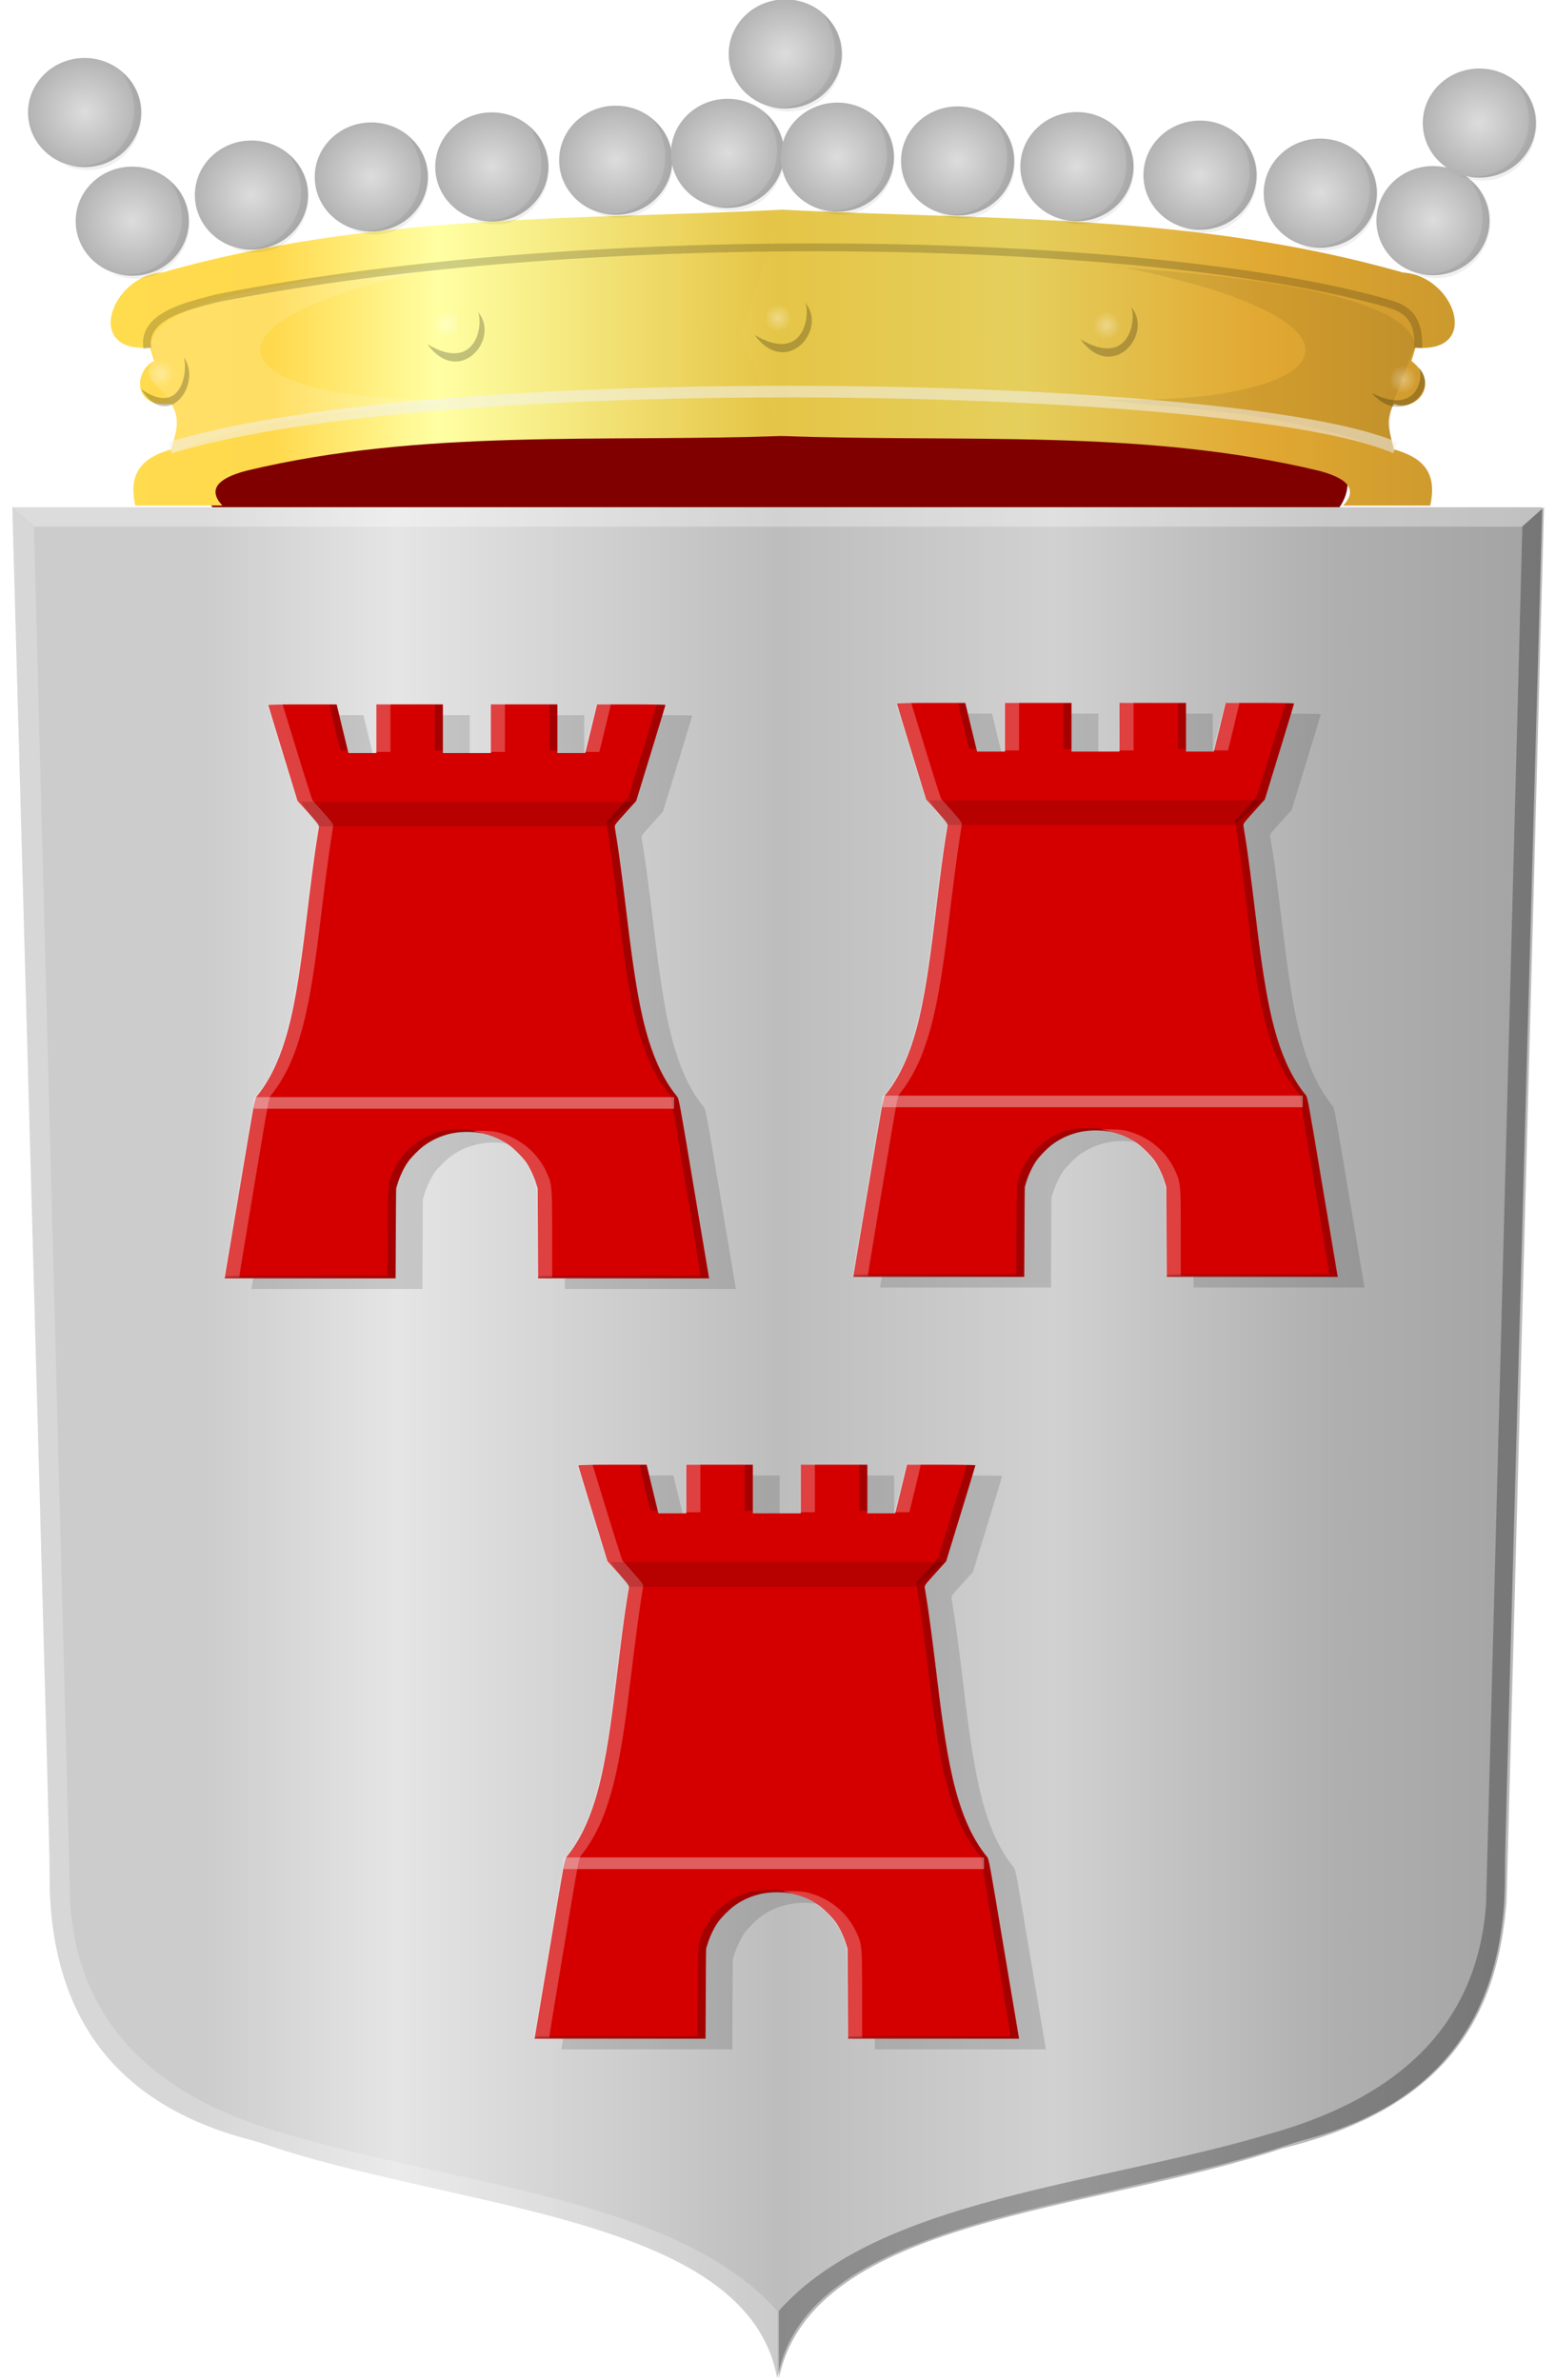 <?xml version="1.0" encoding="UTF-8" standalone="no"?>
<!-- Created with Inkscape (http://www.inkscape.org/) -->

<svg
   xmlns:dc="http://purl.org/dc/elements/1.1/"
   xmlns:cc="http://creativecommons.org/ns#"
   xmlns:rdf="http://www.w3.org/1999/02/22-rdf-syntax-ns#"
   xmlns:svg="http://www.w3.org/2000/svg"
   xmlns="http://www.w3.org/2000/svg"
   xmlns:xlink="http://www.w3.org/1999/xlink"
   xmlns:sodipodi="http://sodipodi.sourceforge.net/DTD/sodipodi-0.dtd"
   xmlns:inkscape="http://www.inkscape.org/namespaces/inkscape"
   width="414.969"
   height="634.683"
   id="svg39496"
   version="1.1"
   inkscape:version="0.48.4 r9939"
   sodipodi:docname="Nieuw document 43">
  <defs
     id="defs39498">
    <radialGradient
       inkscape:collect="always"
       xlink:href="#linearGradient38982-3"
       id="radialGradient38990-10"
       cx="-192.946"
       cy="-1032.227"
       fx="-192.946"
       fy="-1032.227"
       r="14.732"
       gradientTransform="matrix(1,0,0,0.891,0,-112.607)"
       gradientUnits="userSpaceOnUse" />
    <linearGradient
       inkscape:collect="always"
       id="linearGradient38982-3">
      <stop
         style="stop-color:#ffffff;stop-opacity:1;"
         offset="0"
         id="stop38984-73" />
      <stop
         style="stop-color:#ffffff;stop-opacity:0;"
         offset="1"
         id="stop38986-95" />
    </linearGradient>
    <radialGradient
       inkscape:collect="always"
       xlink:href="#linearGradient38982-4"
       id="radialGradient38990-33"
       cx="-192.946"
       cy="-1032.227"
       fx="-192.946"
       fy="-1032.227"
       r="14.732"
       gradientTransform="matrix(1,0,0,0.891,0,-112.607)"
       gradientUnits="userSpaceOnUse" />
    <linearGradient
       inkscape:collect="always"
       id="linearGradient38982-4">
      <stop
         style="stop-color:#ffffff;stop-opacity:1;"
         offset="0"
         id="stop38984-22" />
      <stop
         style="stop-color:#ffffff;stop-opacity:0;"
         offset="1"
         id="stop38986-01" />
    </linearGradient>
    <radialGradient
       inkscape:collect="always"
       xlink:href="#linearGradient38982-08"
       id="radialGradient38990-31"
       cx="-192.946"
       cy="-1032.227"
       fx="-192.946"
       fy="-1032.227"
       r="14.732"
       gradientTransform="matrix(1,0,0,0.891,0,-112.607)"
       gradientUnits="userSpaceOnUse" />
    <linearGradient
       inkscape:collect="always"
       id="linearGradient38982-08">
      <stop
         style="stop-color:#ffffff;stop-opacity:1;"
         offset="0"
         id="stop38984-10" />
      <stop
         style="stop-color:#ffffff;stop-opacity:0;"
         offset="1"
         id="stop38986-9" />
    </linearGradient>
    <radialGradient
       inkscape:collect="always"
       xlink:href="#linearGradient38982-23"
       id="radialGradient38990-17"
       cx="-192.946"
       cy="-1032.227"
       fx="-192.946"
       fy="-1032.227"
       r="14.732"
       gradientTransform="matrix(1,0,0,0.891,0,-112.607)"
       gradientUnits="userSpaceOnUse" />
    <linearGradient
       inkscape:collect="always"
       id="linearGradient38982-23">
      <stop
         style="stop-color:#ffffff;stop-opacity:1;"
         offset="0"
         id="stop38984-7" />
      <stop
         style="stop-color:#ffffff;stop-opacity:0;"
         offset="1"
         id="stop38986-85" />
    </linearGradient>
    <radialGradient
       inkscape:collect="always"
       xlink:href="#linearGradient38982-7"
       id="radialGradient38990-34"
       cx="-192.946"
       cy="-1032.227"
       fx="-192.946"
       fy="-1032.227"
       r="14.732"
       gradientTransform="matrix(1,0,0,0.891,0,-112.607)"
       gradientUnits="userSpaceOnUse" />
    <linearGradient
       inkscape:collect="always"
       id="linearGradient38982-7">
      <stop
         style="stop-color:#ffffff;stop-opacity:1;"
         offset="0"
         id="stop38984-8" />
      <stop
         style="stop-color:#ffffff;stop-opacity:0;"
         offset="1"
         id="stop38986-81" />
    </linearGradient>
    <radialGradient
       inkscape:collect="always"
       xlink:href="#linearGradient38982-1"
       id="radialGradient38990-60"
       cx="-192.946"
       cy="-1032.227"
       fx="-192.946"
       fy="-1032.227"
       r="14.732"
       gradientTransform="matrix(1,0,0,0.891,0,-112.607)"
       gradientUnits="userSpaceOnUse" />
    <linearGradient
       inkscape:collect="always"
       id="linearGradient38982-1">
      <stop
         style="stop-color:#ffffff;stop-opacity:1;"
         offset="0"
         id="stop38984-26" />
      <stop
         style="stop-color:#ffffff;stop-opacity:0;"
         offset="1"
         id="stop38986-0" />
    </linearGradient>
    <radialGradient
       inkscape:collect="always"
       xlink:href="#linearGradient38982-21"
       id="radialGradient38990-3"
       cx="-192.946"
       cy="-1032.227"
       fx="-192.946"
       fy="-1032.227"
       r="14.732"
       gradientTransform="matrix(1,0,0,0.891,0,-112.607)"
       gradientUnits="userSpaceOnUse" />
    <linearGradient
       inkscape:collect="always"
       id="linearGradient38982-21">
      <stop
         style="stop-color:#ffffff;stop-opacity:1;"
         offset="0"
         id="stop38984-6" />
      <stop
         style="stop-color:#ffffff;stop-opacity:0;"
         offset="1"
         id="stop38986-3" />
    </linearGradient>
    <radialGradient
       inkscape:collect="always"
       xlink:href="#linearGradient38982-07"
       id="radialGradient38990-6"
       cx="-192.946"
       cy="-1032.227"
       fx="-192.946"
       fy="-1032.227"
       r="14.732"
       gradientTransform="matrix(1,0,0,0.891,0,-112.607)"
       gradientUnits="userSpaceOnUse" />
    <linearGradient
       inkscape:collect="always"
       id="linearGradient38982-07">
      <stop
         style="stop-color:#ffffff;stop-opacity:1;"
         offset="0"
         id="stop38984-2" />
      <stop
         style="stop-color:#ffffff;stop-opacity:0;"
         offset="1"
         id="stop38986-7" />
    </linearGradient>
    <radialGradient
       inkscape:collect="always"
       xlink:href="#linearGradient38982-9"
       id="radialGradient38990-83"
       cx="-192.946"
       cy="-1032.227"
       fx="-192.946"
       fy="-1032.227"
       r="14.732"
       gradientTransform="matrix(1,0,0,0.891,0,-112.607)"
       gradientUnits="userSpaceOnUse" />
    <linearGradient
       inkscape:collect="always"
       id="linearGradient38982-9">
      <stop
         style="stop-color:#ffffff;stop-opacity:1;"
         offset="0"
         id="stop38984-44" />
      <stop
         style="stop-color:#ffffff;stop-opacity:0;"
         offset="1"
         id="stop38986-6" />
    </linearGradient>
    <radialGradient
       inkscape:collect="always"
       xlink:href="#linearGradient38982-22"
       id="radialGradient38990-1"
       cx="-192.946"
       cy="-1032.227"
       fx="-192.946"
       fy="-1032.227"
       r="14.732"
       gradientTransform="matrix(1,0,0,0.891,0,-112.607)"
       gradientUnits="userSpaceOnUse" />
    <linearGradient
       inkscape:collect="always"
       id="linearGradient38982-22">
      <stop
         style="stop-color:#ffffff;stop-opacity:1;"
         offset="0"
         id="stop38984-9" />
      <stop
         style="stop-color:#ffffff;stop-opacity:0;"
         offset="1"
         id="stop38986-8" />
    </linearGradient>
    <radialGradient
       inkscape:collect="always"
       xlink:href="#linearGradient38982-5"
       id="radialGradient38990-9"
       cx="-192.946"
       cy="-1032.227"
       fx="-192.946"
       fy="-1032.227"
       r="14.732"
       gradientTransform="matrix(1,0,0,0.891,0,-112.607)"
       gradientUnits="userSpaceOnUse" />
    <linearGradient
       inkscape:collect="always"
       id="linearGradient38982-5">
      <stop
         style="stop-color:#ffffff;stop-opacity:1;"
         offset="0"
         id="stop38984-5" />
      <stop
         style="stop-color:#ffffff;stop-opacity:0;"
         offset="1"
         id="stop38986-4" />
    </linearGradient>
    <radialGradient
       inkscape:collect="always"
       xlink:href="#linearGradient38982-0"
       id="radialGradient38990-5"
       cx="-192.946"
       cy="-1032.227"
       fx="-192.946"
       fy="-1032.227"
       r="14.732"
       gradientTransform="matrix(1,0,0,0.891,0,-112.607)"
       gradientUnits="userSpaceOnUse" />
    <linearGradient
       inkscape:collect="always"
       id="linearGradient38982-0">
      <stop
         style="stop-color:#ffffff;stop-opacity:1;"
         offset="0"
         id="stop38984-4" />
      <stop
         style="stop-color:#ffffff;stop-opacity:0;"
         offset="1"
         id="stop38986-21" />
    </linearGradient>
    <radialGradient
       inkscape:collect="always"
       xlink:href="#linearGradient38982-2"
       id="radialGradient38990-2"
       cx="-192.946"
       cy="-1032.227"
       fx="-192.946"
       fy="-1032.227"
       r="14.732"
       gradientTransform="matrix(1,0,0,0.891,0,-112.607)"
       gradientUnits="userSpaceOnUse" />
    <linearGradient
       inkscape:collect="always"
       id="linearGradient38982-2">
      <stop
         style="stop-color:#ffffff;stop-opacity:1;"
         offset="0"
         id="stop38984-1" />
      <stop
         style="stop-color:#ffffff;stop-opacity:0;"
         offset="1"
         id="stop38986-5" />
    </linearGradient>
    <radialGradient
       inkscape:collect="always"
       xlink:href="#linearGradient38982-6"
       id="radialGradient38990-8"
       cx="-192.946"
       cy="-1032.227"
       fx="-192.946"
       fy="-1032.227"
       r="14.732"
       gradientTransform="matrix(1,0,0,0.891,0,-112.607)"
       gradientUnits="userSpaceOnUse" />
    <linearGradient
       inkscape:collect="always"
       id="linearGradient38982-6">
      <stop
         style="stop-color:#ffffff;stop-opacity:1;"
         offset="0"
         id="stop38984-0" />
      <stop
         style="stop-color:#ffffff;stop-opacity:0;"
         offset="1"
         id="stop38986-2" />
    </linearGradient>
    <radialGradient
       inkscape:collect="always"
       xlink:href="#linearGradient38982"
       id="radialGradient38990"
       cx="-192.946"
       cy="-1032.227"
       fx="-192.946"
       fy="-1032.227"
       r="14.732"
       gradientTransform="matrix(1,0,0,0.891,0,-112.607)"
       gradientUnits="userSpaceOnUse" />
    <linearGradient
       inkscape:collect="always"
       id="linearGradient38982">
      <stop
         style="stop-color:#ffffff;stop-opacity:1;"
         offset="0"
         id="stop38984" />
      <stop
         style="stop-color:#ffffff;stop-opacity:0;"
         offset="1"
         id="stop38986" />
    </linearGradient>
    <linearGradient
       y2="-302.804"
       x2="-1166.228"
       y1="-302.804"
       x1="-1547.364"
       gradientTransform="matrix(-1.071,0,0,1.104,-1167.093,833.537)"
       gradientUnits="userSpaceOnUse"
       id="linearGradient38884"
       xlink:href="#linearGradient31809-7-7-6-2-1-89-0"
       inkscape:collect="always" />
    <linearGradient
       id="linearGradient31809-7-7-6-2-1-89-0">
      <stop
         id="stop31811-4-4-1-6-2-28-5"
         offset="0"
         style="stop-color:#a3a3a3;stop-opacity:1;" />
      <stop
         id="stop31813-0-0-4-0-1-2-3"
         offset="0.143"
         style="stop-color:#b0b0b0;stop-opacity:1;" />
      <stop
         style="stop-color:#d1d1d1;stop-opacity:1;"
         offset="0.321"
         id="stop31815-9-9-2-4-4-0-9" />
      <stop
         id="stop31817-4-4-3-9-9-5-1"
         offset="0.5"
         style="stop-color:#bdbdbd;stop-opacity:1;" />
      <stop
         style="stop-color:#e5e5e5;stop-opacity:1;"
         offset="0.75"
         id="stop31819-8-8-2-4-8-52-2" />
      <stop
         id="stop31821-82-8-2-6-2-76-8"
         offset="0.875"
         style="stop-color:#cccccc;stop-opacity:1;" />
      <stop
         style="stop-color:#cccccc;stop-opacity:1;"
         offset="1"
         id="stop31823-4-2-1-0-4-7-8" />
    </linearGradient>
    <radialGradient
       r="3.662"
       fy="-976.046"
       fx="-96.848"
       cy="-976.046"
       cx="-96.848"
       gradientTransform="matrix(1,0,0,1.017,0,16.828)"
       gradientUnits="userSpaceOnUse"
       id="radialGradient38737-5"
       xlink:href="#linearGradient38708-1"
       inkscape:collect="always" />
    <linearGradient
       inkscape:collect="always"
       id="linearGradient38708-1">
      <stop
         style="stop-color:#ffffff;stop-opacity:1;"
         offset="0"
         id="stop38710-1" />
      <stop
         style="stop-color:#ffffff;stop-opacity:0;"
         offset="1"
         id="stop38712-9" />
    </linearGradient>
    <filter
       color-interpolation-filters="sRGB"
       inkscape:collect="always"
       id="filter38716-9">
      <feGaussianBlur
         inkscape:collect="always"
         stdDeviation="0.26"
         id="feGaussianBlur38718-5" />
    </filter>
    <radialGradient
       r="3.662"
       fy="-976.046"
       fx="-96.848"
       cy="-976.046"
       cx="-96.848"
       gradientTransform="matrix(1,0,0,1.017,0,16.828)"
       gradientUnits="userSpaceOnUse"
       id="radialGradient38737-0"
       xlink:href="#linearGradient38708-6"
       inkscape:collect="always" />
    <linearGradient
       inkscape:collect="always"
       id="linearGradient38708-6">
      <stop
         style="stop-color:#ffffff;stop-opacity:1;"
         offset="0"
         id="stop38710-6" />
      <stop
         style="stop-color:#ffffff;stop-opacity:0;"
         offset="1"
         id="stop38712-6" />
    </linearGradient>
    <filter
       color-interpolation-filters="sRGB"
       inkscape:collect="always"
       id="filter38716-2">
      <feGaussianBlur
         inkscape:collect="always"
         stdDeviation="0.26"
         id="feGaussianBlur38718-9" />
    </filter>
    <radialGradient
       r="3.662"
       fy="-976.046"
       fx="-96.848"
       cy="-976.046"
       cx="-96.848"
       gradientTransform="matrix(1,0,0,1.017,0,16.828)"
       gradientUnits="userSpaceOnUse"
       id="radialGradient38737-3"
       xlink:href="#linearGradient38708-8"
       inkscape:collect="always" />
    <linearGradient
       inkscape:collect="always"
       id="linearGradient38708-8">
      <stop
         style="stop-color:#ffffff;stop-opacity:1;"
         offset="0"
         id="stop38710-8" />
      <stop
         style="stop-color:#ffffff;stop-opacity:0;"
         offset="1"
         id="stop38712-1" />
    </linearGradient>
    <filter
       color-interpolation-filters="sRGB"
       inkscape:collect="always"
       id="filter38716-5">
      <feGaussianBlur
         inkscape:collect="always"
         stdDeviation="0.26"
         id="feGaussianBlur38718-2" />
    </filter>
    <radialGradient
       r="3.662"
       fy="-976.046"
       fx="-96.848"
       cy="-976.046"
       cx="-96.848"
       gradientTransform="matrix(1,0,0,1.017,0,16.828)"
       gradientUnits="userSpaceOnUse"
       id="radialGradient38737"
       xlink:href="#linearGradient38708-5"
       inkscape:collect="always" />
    <linearGradient
       inkscape:collect="always"
       id="linearGradient38708-5">
      <stop
         style="stop-color:#ffffff;stop-opacity:1;"
         offset="0"
         id="stop38710-7" />
      <stop
         style="stop-color:#ffffff;stop-opacity:0;"
         offset="1"
         id="stop38712-4" />
    </linearGradient>
    <filter
       color-interpolation-filters="sRGB"
       inkscape:collect="always"
       id="filter38716-7">
      <feGaussianBlur
         inkscape:collect="always"
         stdDeviation="0.26"
         id="feGaussianBlur38718-3" />
    </filter>
    <radialGradient
       inkscape:collect="always"
       xlink:href="#linearGradient38708"
       id="radialGradient38714"
       cx="-96.848"
       cy="-976.046"
       fx="-96.848"
       fy="-976.046"
       r="3.662"
       gradientTransform="matrix(1,0,0,1.017,0,16.828)"
       gradientUnits="userSpaceOnUse" />
    <linearGradient
       inkscape:collect="always"
       id="linearGradient38708">
      <stop
         style="stop-color:#ffffff;stop-opacity:1;"
         offset="0"
         id="stop38710" />
      <stop
         style="stop-color:#ffffff;stop-opacity:0;"
         offset="1"
         id="stop38712" />
    </linearGradient>
    <filter
       color-interpolation-filters="sRGB"
       inkscape:collect="always"
       id="filter38716">
      <feGaussianBlur
         inkscape:collect="always"
         stdDeviation="0.26"
         id="feGaussianBlur38718" />
    </filter>
    <linearGradient
       inkscape:collect="always"
       xlink:href="#linearGradient6893"
       id="linearGradient38841"
       x1="106.722"
       y1="-697.259"
       x2="468.562"
       y2="-696.544"
       gradientUnits="userSpaceOnUse"
       gradientTransform="matrix(-1,0,0,1,573.417,907.176)" />
    <linearGradient
       id="linearGradient6893">
      <stop
         style="stop-color:#cc992d;stop-opacity:1;"
         offset="0"
         id="stop6895" />
      <stop
         style="stop-color:#e1a832;stop-opacity:1;"
         offset="0.143"
         id="stop6897" />
      <stop
         id="stop6899"
         offset="0.321"
         style="stop-color:#e5cf5c;stop-opacity:1;" />
      <stop
         style="stop-color:#e5c547;stop-opacity:1;"
         offset="0.5"
         id="stop6901" />
      <stop
         id="stop6903"
         offset="0.75"
         style="stop-color:#ffffa3;stop-opacity:1;" />
      <stop
         style="stop-color:#ffd94d;stop-opacity:1;"
         offset="0.875"
         id="stop6905" />
      <stop
         id="stop6907"
         offset="1"
         style="stop-color:#ffdb4e;stop-opacity:1;" />
    </linearGradient>
    <linearGradient
       inkscape:collect="always"
       xlink:href="#linearGradient6893"
       id="linearGradient38833"
       x1="-221.245"
       y1="-697.64"
       x2="130.239"
       y2="-697.283"
       gradientUnits="userSpaceOnUse"
       gradientTransform="matrix(-1,0,0,1,237.485,907.176)" />
    <linearGradient
       id="linearGradient39396">
      <stop
         style="stop-color:#cc992d;stop-opacity:1;"
         offset="0"
         id="stop39398" />
      <stop
         style="stop-color:#e1a832;stop-opacity:1;"
         offset="0.143"
         id="stop39400" />
      <stop
         id="stop39402"
         offset="0.321"
         style="stop-color:#e5cf5c;stop-opacity:1;" />
      <stop
         style="stop-color:#e5c547;stop-opacity:1;"
         offset="0.5"
         id="stop39404" />
      <stop
         id="stop39406"
         offset="0.75"
         style="stop-color:#ffffa3;stop-opacity:1;" />
      <stop
         style="stop-color:#ffd94d;stop-opacity:1;"
         offset="0.875"
         id="stop39408" />
      <stop
         id="stop39410"
         offset="1"
         style="stop-color:#ffdb4e;stop-opacity:1;" />
    </linearGradient>
  </defs>
  <sodipodi:namedview
     id="base"
     pagecolor="#ffffff"
     bordercolor="#666666"
     borderopacity="1.0"
     inkscape:pageopacity="0.0"
     inkscape:pageshadow="2"
     inkscape:zoom="0.35"
     inkscape:cx="296.78125"
     inkscape:cy="216.85657"
     inkscape:document-units="px"
     inkscape:current-layer="layer1"
     showgrid="false"
     fit-margin-top="0"
     fit-margin-left="0"
     fit-margin-right="0"
     fit-margin-bottom="0"
     inkscape:window-width="1600"
     inkscape:window-height="837"
     inkscape:window-x="-8"
     inkscape:window-y="-8"
     inkscape:window-maximized="1" />
  <g
     inkscape:label="Laag 1"
     inkscape:groupmode="layer"
     id="layer1"
     transform="translate(-78.219,-114.536)">
    <path
       sodipodi:type="arc"
       style="fill:#800000;fill-opacity:1;stroke:none"
       id="path38638"
       sodipodi:cx="-30.357143"
       sodipodi:cy="-849.99542"
       sodipodi:rx="124.64286"
       sodipodi:ry="37.5"
       d="m 94.286,-849.995 c 0,20.711 -55.805,37.5 -124.643,37.5 -68.838,0 -124.643,-16.789 -124.643,-37.5 0,-20.711 55.805,-37.5 124.643,-37.5 68.838,0 124.643,16.789 124.643,37.5 z"
       transform="matrix(1.223,0,0,1,322.279,1093.515)" />
    <path
       style="fill:url(#linearGradient38833);fill-opacity:1;stroke:none"
       d="m 287.158,170.429 c -53.609,2.807 -109.548,0.784 -165.563,16.764 -13.791,0.813 -21.136,21.627 -3.365,20.022 l 1.071,3.571 c -5.273,2.556 -5.971,12.787 4.643,11.429 2.754,4.736 0.827,8.302 0,12.143 -6.819,1.965 -11.797,5.479 -9.643,15 l 23.214,0 c -3.768,-4.041 -1.708,-7.149 6.429,-9.286 46.993,-11.3 95.357,-7.505 143.214,-9.286 l 11.071,-26.786 z"
       id="path38640"
       inkscape:connector-curvature="0"
       sodipodi:nodetypes="cccccccccccc" />
    <path
       style="fill:#ffffff;fill-opacity:0.137;stroke:none"
       d="m 118.281,206.426 1.379,3.619 c -5.276,5.303 2.771,8.256 4.682,12.291 0.795,3.854 0.966,8.019 -0.253,12.879 29.294,-11.399 52.3,-10.907 77.277,-14.142 -62.45,1.644 -79.117,-20.663 -3.536,-35.608 5.031,0.789 -76.241,2.743 -79.55,20.961 z"
       id="path38642"
       inkscape:connector-curvature="0"
       sodipodi:nodetypes="ccccccc" />
    <path
       style="fill:url(#linearGradient38841);fill-opacity:1;stroke:none"
       d="m 286.784,170.453 c 53.609,2.807 109.548,0.784 165.563,16.764 13.791,0.813 21.136,21.627 3.365,20.022 l -1.071,3.571 c 8.228,6.426 0.744,13.744 -4.643,11.429 -2.754,4.736 -0.827,8.302 0,12.143 6.819,1.965 11.797,5.479 9.643,15 l -23.214,0 c 3.768,-4.041 1.708,-7.149 -6.429,-9.286 -46.993,-11.3 -95.357,-7.505 -143.214,-9.286 l -11.071,-26.786 z"
       id="path38640-8"
       inkscape:connector-curvature="0"
       sodipodi:nodetypes="cccccccccccc" />
    <path
       style="fill:#000000;fill-opacity:0.075;stroke:none"
       d="m 455.66,206.451 -6.061,15.91 c -0.795,3.854 -0.966,8.019 0.253,12.879 -29.294,-11.399 -52.3,-10.907 -77.277,-14.142 62.45,1.644 79.117,-20.663 3.536,-35.608 -5.031,0.789 76.241,2.743 79.55,20.961 z"
       id="path38642-3"
       inkscape:connector-curvature="0"
       sodipodi:nodetypes="cccccc" />
    <path
       style="fill:#000000;fill-opacity:0.231;stroke:none"
       d="m 366.4,205.037 c 8.402,11.552 19.589,-1.366 13.511,-8.586 1.393,3.528 -0.572,16.267 -13.511,8.586 z"
       id="path38665"
       inkscape:connector-curvature="0"
       sodipodi:nodetypes="ccc" />
    <path
       style="fill:#000000;fill-opacity:0.231;stroke:none"
       d="m 444.088,219.365 c 7.812,9.129 18.212,-1.079 12.561,-6.786 1.295,2.788 -0.532,12.856 -12.561,6.786 z"
       id="path38665-6"
       inkscape:connector-curvature="0"
       sodipodi:nodetypes="ccc" />
    <path
       style="fill:#000000;fill-opacity:0.231;stroke:none"
       d="m 279.48,203.867 c 8.402,11.552 19.589,-1.366 13.511,-8.586 1.393,3.528 -0.572,16.267 -13.511,8.586 z"
       id="path38665-4"
       inkscape:connector-curvature="0"
       sodipodi:nodetypes="ccc" />
    <path
       style="fill:#000000;fill-opacity:0.231;stroke:none"
       d="m 192.213,206.344 c 8.402,11.552 19.589,-1.366 13.511,-8.586 1.393,3.528 -0.572,16.267 -13.511,8.586 z"
       id="path38665-41"
       inkscape:connector-curvature="0"
       sodipodi:nodetypes="ccc" />
    <path
       style="fill:#000000;fill-opacity:0.231;stroke:none"
       d="m 115.835,218.306 c 7.08,11.441 16.507,-1.353 11.385,-8.504 1.174,3.494 -0.482,16.112 -11.385,8.504 z"
       id="path38665-9"
       inkscape:connector-curvature="0"
       sodipodi:nodetypes="ccc" />
    <path
       transform="translate(294.301,1176.853)"
       sodipodi:type="arc"
       style="opacity:0.583;fill:url(#radialGradient38714);fill-opacity:1;stroke:none;filter:url(#filter38716)"
       id="path38706"
       sodipodi:cx="-96.848373"
       sodipodi:cy="-976.04553"
       sodipodi:rx="3.661803"
       sodipodi:ry="3.7249374"
       d="m -93.187,-976.046 c 0,2.057 -1.639,3.725 -3.662,3.725 -2.022,0 -3.662,-1.668 -3.662,-3.725 0,-2.057 1.639,-3.725 3.662,-3.725 2.022,0 3.662,1.668 3.662,3.725 z" />
    <path
       transform="translate(382.563,1175.148)"
       sodipodi:type="arc"
       style="opacity:0.583;fill:url(#radialGradient38737);fill-opacity:1;stroke:none;filter:url(#filter38716-7)"
       id="path38706-4"
       sodipodi:cx="-96.848373"
       sodipodi:cy="-976.04553"
       sodipodi:rx="3.661803"
       sodipodi:ry="3.7249374"
       d="m -93.187,-976.046 c 0,2.057 -1.639,3.725 -3.662,3.725 -2.022,0 -3.662,-1.668 -3.662,-3.725 0,-2.057 1.639,-3.725 3.662,-3.725 2.022,0 3.662,1.668 3.662,3.725 z" />
    <path
       transform="translate(470.193,1177.169)"
       sodipodi:type="arc"
       style="opacity:0.583;fill:url(#radialGradient38737-3);fill-opacity:1;stroke:none;filter:url(#filter38716-5)"
       id="path38706-2"
       sodipodi:cx="-96.848373"
       sodipodi:cy="-976.04553"
       sodipodi:rx="3.661803"
       sodipodi:ry="3.7249374"
       d="m -93.187,-976.046 c 0,2.057 -1.639,3.725 -3.662,3.725 -2.022,0 -3.662,-1.668 -3.662,-3.725 0,-2.057 1.639,-3.725 3.662,-3.725 2.022,0 3.662,1.668 3.662,3.725 z" />
    <path
       transform="translate(217.908,1190.048)"
       sodipodi:type="arc"
       style="opacity:0.583;fill:url(#radialGradient38737-0);fill-opacity:1;stroke:none;filter:url(#filter38716-2)"
       id="path38706-49"
       sodipodi:cx="-96.848373"
       sodipodi:cy="-976.04553"
       sodipodi:rx="3.661803"
       sodipodi:ry="3.7249374"
       d="m -93.187,-976.046 c 0,2.057 -1.639,3.725 -3.662,3.725 -2.022,0 -3.662,-1.668 -3.662,-3.725 0,-2.057 1.639,-3.725 3.662,-3.725 2.022,0 3.662,1.668 3.662,3.725 z" />
    <path
       transform="translate(549.238,1191.563)"
       sodipodi:type="arc"
       style="opacity:0.583;fill:url(#radialGradient38737-5);fill-opacity:1;stroke:none;filter:url(#filter38716-9)"
       id="path38706-5"
       sodipodi:cx="-96.848373"
       sodipodi:cy="-976.04553"
       sodipodi:rx="3.661803"
       sodipodi:ry="3.7249374"
       d="m -93.187,-976.046 c 0,2.057 -1.639,3.725 -3.662,3.725 -2.022,0 -3.662,-1.668 -3.662,-3.725 0,-2.057 1.639,-3.725 3.662,-3.725 2.022,0 3.662,1.668 3.662,3.725 z" />
    <path
       style="fill:none;stroke:#000000;stroke-width:2.1;stroke-linecap:butt;stroke-linejoin:miter;stroke-miterlimit:4;stroke-opacity:0.189;stroke-dasharray:none"
       d="m 117.524,207.436 c -1.37,-8.552 10.1,-11.186 18.688,-13.385 101.031,-19.925 249.599,-16.515 312.017,1.377 3.57,1.086 8.656,2.582 8.214,11.964"
       id="path38823"
       inkscape:connector-curvature="0"
       sodipodi:nodetypes="cccc" />
    <path
       style="fill:none;stroke:#f1f1f1;stroke-width:3.1;stroke-linecap:butt;stroke-linejoin:miter;stroke-miterlimit:4;stroke-opacity:0.542;stroke-dasharray:none"
       d="m 123.585,233.953 c 70.836,-21.839 285.382,-18.008 326.784,0"
       id="path38825"
       inkscape:connector-curvature="0"
       sodipodi:nodetypes="cc" />
    <path
       style="fill:url(#linearGradient38884);fill-opacity:1"
       d="m 285.218,747.447 c -1.98,-9.148 -7.305,-16.892 -16.12,-23.442 -8.884,-6.602 -21.192,-11.988 -39.016,-17.075 -8.307,-2.371 -17.128,-4.514 -35.814,-8.702 -23.358,-5.235 -34.266,-8.07 -45.001,-11.696 -1.416,-0.478 -3.293,-1.055 -4.172,-1.28 -19.675,-5.06 -34.123,-14.626 -42.928,-28.422 -5.401,-8.462 -8.744,-18.473 -10.098,-30.239 -0.476,-4.137 -0.631,-7.453 -0.628,-13.472 0,-4.198 -0.632,-27.734 -4.921,-182.711 -2.707,-97.841 -4.948,-178.5 -4.978,-179.244 l -0.056,-1.352 204.025,0 204.025,0 -0.056,1.352 c -0.03,0.744 -2.271,81.404 -4.979,179.244 -4.288,154.977 -4.922,178.513 -4.921,182.711 0,6.019 -0.151,9.335 -0.628,13.472 -2.413,20.966 -11.205,36.557 -26.575,47.124 -7.225,4.967 -16.302,8.926 -26.45,11.536 -0.879,0.226 -2.756,0.802 -4.172,1.28 -10.735,3.627 -21.642,6.462 -45.001,11.696 -6.74,1.511 -15.498,3.515 -18.95,4.338 -15.476,3.688 -26.761,7.069 -36.111,10.821 -21.134,8.48 -32.587,19.321 -35.861,33.943 l -0.326,1.457 -0.29,-1.34 z"
       id="path32067-55-8"
       inkscape:connector-curvature="0" />
    <path
       inkscape:connector-curvature="0"
       style="fill:#ffffff;fill-opacity:0.212;stroke:#000000;stroke-width:2.446px;stroke-linecap:butt;stroke-linejoin:miter;stroke-opacity:0"
       d="m 81.494,249.854 5.771,5.219 9.67,367.084 c 2.027,29.802 20.045,50.823 57.13,61.374 46.157,13.865 104.854,17.328 131.49,47.384 l 0,18.051 C 276.717,705.942 201.615,704.571 151.345,687.592 106.946,676.754 93.811,651.691 91.495,621.706 L 81.494,249.854 z"
       id="path15981-1"
       sodipodi:nodetypes="ccccccccc" />
    <path
       inkscape:connector-curvature="0"
       style="fill:#000000;fill-opacity:0.276;stroke:#000000;stroke-width:2.446px;stroke-linecap:butt;stroke-linejoin:miter;stroke-opacity:0"
       d="m 489.99,249.776 -5.771,5.219 -9.67,367.084 c -2.027,29.802 -20.045,50.823 -57.13,61.374 -46.157,13.865 -104.854,17.328 -131.49,47.384 l 0,18.051 c 8.838,-43.024 83.94,-44.394 134.21,-61.374 44.399,-10.838 57.534,-35.901 59.851,-65.886 l 10,-371.851 z"
       id="path15981-3-5"
       sodipodi:nodetypes="ccccccccc" />
    <path
       inkscape:connector-curvature="0"
       style="fill:#ffffff;fill-opacity:0.323;stroke:#000000;stroke-width:2.446px;stroke-linecap:butt;stroke-linejoin:miter;stroke-opacity:0"
       d="m 81.439,249.776 5.895,5.219 396.737,0 5.894,-5.219 -408.526,0 z"
       id="path16005-5" />
    <path
       style="fill:#000000;fill-opacity:0.132"
       d="m 145.352,457.802 c 0.06,-0.28 1.87,-11.049 4.021,-23.931 3.779,-22.628 3.929,-23.443 4.438,-24.059 3.141,-3.808 5.7,-8.9 7.596,-15.113 2.224,-7.285 3.731,-15.824 5.714,-32.373 1.113,-9.283 2.164,-17.324 2.679,-20.476 0.266,-1.631 0.533,-3.299 0.593,-3.707 0.108,-0.738 0.093,-0.76 -2.787,-3.946 l -2.895,-3.204 -3.899,-12.714 c -2.144,-6.993 -3.899,-12.784 -3.899,-12.87 0,-0.086 4.101,-0.156 9.112,-0.156 l 9.112,1.5e-4 1.419,5.883 c 0.78,3.236 1.493,6.154 1.583,6.485 l 0.165,0.602 3.712,0 3.712,0 0,-6.486 0,-6.486 8.874,0 8.874,0 0,6.486 0,6.486 6.393,0 6.393,0 0,-6.486 0,-6.486 8.874,0 8.874,0 0,6.486 0,6.486 3.712,0 3.712,0 0.165,-0.602 c 0.091,-0.331 0.803,-3.25 1.583,-6.485 l 1.419,-5.883 9.112,-1.5e-4 c 5.012,-9e-5 9.112,0.07 9.112,0.156 0,0.086 -1.754,5.878 -3.899,12.87 l -3.899,12.714 -2.895,3.204 c -2.88,3.186 -2.895,3.208 -2.787,3.946 0.06,0.408 0.327,2.076 0.593,3.707 0.514,3.152 1.566,11.193 2.679,20.476 1.983,16.549 3.49,25.088 5.714,32.373 1.896,6.213 4.456,11.305 7.596,15.113 0.508,0.616 0.659,1.432 4.438,24.059 2.151,12.882 3.961,23.651 4.021,23.931 l 0.11,0.509 -22.811,0 -22.811,0 -0.061,-11.998 -0.061,-11.998 -0.531,-1.658 c -0.568,-1.773 -1.702,-4.103 -2.65,-5.441 -0.824,-1.162 -2.916,-3.277 -4.17,-4.213 -6.722,-5.023 -16.346,-5.023 -23.068,0 -1.253,0.936 -3.346,3.051 -4.169,4.213 -0.948,1.338 -2.083,3.667 -2.65,5.441 l -0.531,1.658 -0.061,11.998 -0.061,11.998 -22.811,0 -22.811,0 0.11,-0.509 z"
       id="path38414-8-6"
       inkscape:connector-curvature="0" />
    <path
       style="fill:#000000;fill-opacity:0.132"
       d="m 313.001,457.406 c 0.06,-0.28 1.87,-11.049 4.021,-23.931 3.779,-22.628 3.929,-23.443 4.438,-24.059 3.141,-3.808 5.7,-8.9 7.596,-15.113 2.224,-7.285 3.731,-15.824 5.714,-32.373 1.113,-9.283 2.164,-17.324 2.679,-20.476 0.266,-1.631 0.533,-3.299 0.593,-3.707 0.108,-0.738 0.093,-0.76 -2.787,-3.946 l -2.895,-3.204 -3.899,-12.714 c -2.144,-6.993 -3.899,-12.784 -3.899,-12.87 0,-0.086 4.101,-0.156 9.112,-0.156 l 9.112,1.5e-4 1.419,5.883 c 0.78,3.236 1.493,6.154 1.583,6.485 l 0.165,0.602 3.712,0 3.712,0 0,-6.486 0,-6.486 8.874,0 8.874,0 0,6.486 0,6.486 6.393,0 6.393,0 0,-6.486 0,-6.486 8.874,0 8.874,0 0,6.486 0,6.486 3.712,0 3.712,0 0.165,-0.602 c 0.09,-0.331 0.803,-3.25 1.583,-6.485 l 1.419,-5.883 9.112,-1.5e-4 c 5.012,-9e-5 9.112,0.07 9.112,0.156 0,0.086 -1.754,5.878 -3.899,12.87 l -3.899,12.714 -2.895,3.204 c -2.88,3.186 -2.895,3.208 -2.787,3.946 0.06,0.408 0.327,2.076 0.593,3.707 0.514,3.152 1.566,11.193 2.679,20.476 1.983,16.549 3.49,25.088 5.714,32.373 1.896,6.213 4.456,11.305 7.596,15.113 0.508,0.616 0.659,1.432 4.438,24.059 2.151,12.882 3.961,23.651 4.021,23.931 l 0.11,0.509 -22.811,0 -22.811,0 -0.061,-11.998 -0.061,-11.998 -0.531,-1.658 c -0.568,-1.773 -1.702,-4.103 -2.65,-5.441 -0.824,-1.162 -2.916,-3.277 -4.17,-4.213 -6.722,-5.023 -16.346,-5.023 -23.068,0 -1.253,0.936 -3.346,3.051 -4.169,4.213 -0.948,1.338 -2.083,3.667 -2.65,5.441 l -0.531,1.658 -0.061,11.998 -0.061,11.998 -22.811,0 -22.811,0 0.11,-0.509 z"
       id="path38414-8-0-8"
       inkscape:connector-curvature="0" />
    <path
       style="fill:#000000;fill-opacity:0.132"
       d="m 228.014,660.579 c 0.06,-0.28 1.87,-11.049 4.021,-23.931 3.779,-22.628 3.929,-23.443 4.438,-24.059 3.141,-3.808 5.7,-8.9 7.596,-15.113 2.223,-7.285 3.731,-15.824 5.714,-32.373 1.113,-9.283 2.164,-17.324 2.679,-20.476 0.266,-1.631 0.533,-3.299 0.593,-3.707 0.108,-0.738 0.093,-0.76 -2.787,-3.946 l -2.895,-3.204 -3.899,-12.714 c -2.144,-6.993 -3.899,-12.784 -3.899,-12.87 0,-0.086 4.101,-0.156 9.112,-0.156 l 9.112,1.5e-4 1.419,5.883 c 0.78,3.236 1.493,6.154 1.583,6.485 l 0.165,0.602 3.712,0 3.712,0 0,-6.486 0,-6.486 8.874,0 8.874,0 0,6.486 0,6.486 6.393,0 6.393,0 0,-6.486 0,-6.486 8.874,0 8.874,0 0,6.486 0,6.486 3.712,0 3.712,0 0.165,-0.602 c 0.091,-0.331 0.803,-3.25 1.583,-6.485 l 1.419,-5.883 9.112,-1.5e-4 c 5.012,-9e-5 9.112,0.07 9.112,0.156 0,0.086 -1.754,5.878 -3.899,12.87 l -3.899,12.714 -2.895,3.204 c -2.88,3.186 -2.895,3.208 -2.787,3.946 0.06,0.408 0.327,2.076 0.593,3.707 0.514,3.152 1.566,11.193 2.679,20.476 1.983,16.549 3.49,25.088 5.714,32.373 1.896,6.213 4.456,11.305 7.596,15.113 0.508,0.616 0.659,1.432 4.438,24.059 2.151,12.882 3.961,23.651 4.021,23.931 l 0.11,0.509 -22.811,0 -22.811,0 -0.061,-11.998 -0.061,-11.998 -0.531,-1.658 c -0.568,-1.773 -1.702,-4.103 -2.65,-5.441 -0.824,-1.162 -2.916,-3.277 -4.17,-4.213 -6.722,-5.023 -16.346,-5.023 -23.068,0 -1.253,0.936 -3.346,3.051 -4.169,4.213 -0.948,1.338 -2.083,3.667 -2.65,5.441 l -0.531,1.658 -0.061,11.998 -0.061,11.998 -22.811,0 -22.811,0 0.11,-0.509 z"
       id="path38414-8-5-5"
       inkscape:connector-curvature="0" />
    <path
       style="fill:#d40000"
       d="m 138.209,454.945 c 0.06,-0.28 1.87,-11.049 4.021,-23.931 3.779,-22.628 3.929,-23.443 4.438,-24.059 3.141,-3.808 5.7,-8.9 7.596,-15.113 2.223,-7.285 3.731,-15.824 5.714,-32.373 1.113,-9.283 2.165,-17.324 2.679,-20.476 0.266,-1.631 0.533,-3.299 0.593,-3.707 0.108,-0.738 0.093,-0.76 -2.787,-3.946 l -2.895,-3.204 -3.899,-12.714 c -2.144,-6.993 -3.899,-12.784 -3.899,-12.87 0,-0.086 4.101,-0.156 9.112,-0.156 l 9.112,1.5e-4 1.419,5.883 c 0.78,3.236 1.493,6.154 1.583,6.485 l 0.165,0.602 3.712,0 3.712,0 0,-6.486 0,-6.486 8.874,0 8.874,0 0,6.486 0,6.486 6.393,0 6.393,0 0,-6.486 0,-6.486 8.874,0 8.874,0 0,6.486 0,6.486 3.712,0 3.712,0 0.165,-0.602 c 0.09,-0.331 0.803,-3.25 1.583,-6.485 l 1.419,-5.883 9.112,-1.5e-4 c 5.012,-9e-5 9.112,0.07 9.112,0.156 0,0.086 -1.754,5.878 -3.899,12.87 l -3.899,12.714 -2.895,3.204 c -2.88,3.186 -2.895,3.208 -2.787,3.946 0.06,0.408 0.327,2.076 0.593,3.707 0.514,3.152 1.566,11.193 2.679,20.476 1.983,16.549 3.491,25.088 5.714,32.373 1.896,6.213 4.456,11.305 7.596,15.113 0.508,0.616 0.659,1.432 4.438,24.059 2.151,12.882 3.961,23.651 4.021,23.931 l 0.11,0.509 -22.811,0 -22.811,0 -0.061,-11.998 -0.061,-11.998 -0.531,-1.658 c -0.567,-1.773 -1.702,-4.103 -2.65,-5.441 -0.824,-1.162 -2.916,-3.277 -4.169,-4.213 -6.722,-5.023 -16.346,-5.023 -23.068,0 -1.253,0.936 -3.346,3.051 -4.169,4.213 -0.948,1.338 -2.083,3.667 -2.65,5.441 l -0.531,1.658 -0.061,11.998 -0.061,11.998 -22.811,0 -22.811,0 0.11,-0.509 z"
       id="path38414-8-54"
       inkscape:connector-curvature="0" />
    <path
       style="fill:#ffffff;fill-opacity:0.25"
       d="m 137.963,454.833 c 0.06,-0.28 1.87,-11.049 4.021,-23.93 3.778,-22.623 3.929,-23.443 4.438,-24.063 4.574,-5.58 7.399,-12.485 9.799,-23.95 1.173,-5.605 2.137,-12.207 3.896,-26.684 1.223,-10.071 1.806,-14.404 2.509,-18.658 l 0.496,-2.999 -2.717,-3.023 c -1.494,-1.663 -2.827,-3.19 -2.963,-3.393 -0.242,-0.364 -7.917,-25.226 -7.917,-25.647 0,-0.154 0.581,-0.2 2.024,-0.163 l 2.024,0.053 3.888,12.675 c 2.138,6.971 4.002,12.808 4.141,12.971 0.139,0.163 1.429,1.606 2.866,3.206 1.748,1.946 2.612,3.05 2.61,3.335 -0.002,0.234 -0.26,2.01 -0.573,3.947 -0.553,3.421 -1.753,12.547 -2.765,21.032 -2.244,18.812 -4.054,28.021 -7.1,36.134 -1.53,4.074 -3.881,8.252 -6.151,10.933 -0.54,0.638 -0.613,1.033 -4.478,24.192 -2.161,12.949 -3.929,23.726 -3.929,23.949 l 0,0.406 20.753,0.048 20.753,0.048 -22.868,0.045 -22.867,0.045 0.11,-0.509 z m 83.461,-11.304 c -0.061,-11.439 -0.076,-11.858 -0.475,-13.235 -1.008,-3.482 -2.6,-6.164 -5.101,-8.593 -2.695,-2.617 -5.657,-4.2 -9.237,-4.938 -2.938,-0.606 -2.876,-0.715 0.355,-0.634 2.495,0.063 3.227,0.151 4.675,0.566 5.587,1.599 10.016,5.369 12.355,10.516 1.44,3.169 1.475,3.556 1.478,16.502 l 0.002,11.442 20.753,0.048 20.753,0.048 -22.748,0.045 -22.748,0.045 -0.063,-11.813 z m -43.084,-134.854 0,-6.393 2.004,0 2.004,0 0,6.393 0,6.393 -2.004,0 -2.004,0 0,-6.393 z m 30.579,0.046 0.05,-6.347 1.956,-0.053 1.956,-0.053 0,6.399 0,6.399 -2.006,0 -2.006,0 0.05,-6.347 z m 25.22,6.022 c 0.056,-0.178 0.716,-2.868 1.468,-5.976 0.752,-3.108 1.44,-5.839 1.529,-6.069 0.153,-0.394 0.267,-0.417 2.075,-0.417 1.052,0 1.913,0.052 1.913,0.116 0,0.129 -2.586,10.876 -2.881,11.975 l -0.187,0.695 -2.009,0 c -1.825,0 -2,-0.03 -1.908,-0.324 z"
       id="path38439-9-7"
       inkscape:connector-curvature="0" />
    <path
       style="fill:#000000;fill-opacity:0.222"
       d="m 138.275,455.148 c 0,-0.368 0.127,-0.371 21.651,-0.371 l 21.651,0 0.064,-11.998 c 0.057,-10.63 0.101,-12.12 0.388,-13.063 0.671,-2.203 1.514,-4.024 2.604,-5.623 2.657,-3.896 6.578,-6.654 11.231,-7.9 2.052,-0.549 6.898,-0.588 9.012,-0.073 1.843,0.449 2.319,0.715 0.954,0.533 -2.179,-0.291 -5.901,-0.145 -7.629,0.301 -3.595,0.927 -6.333,2.444 -8.887,4.924 -2.501,2.429 -4.093,5.11 -5.101,8.593 -0.399,1.377 -0.414,1.797 -0.475,13.235 l -0.063,11.813 -22.7,0 c -22.573,0 -22.7,0 -22.7,-0.371 z m 83.394,0 c 0,-0.368 0.127,-0.371 21.66,-0.371 l 21.66,0 0,-0.389 c 0,-0.214 -1.771,-10.992 -3.935,-23.95 l -3.935,-23.562 -0.906,-1.112 c -3.062,-3.757 -5.413,-8.604 -7.413,-15.287 -2.056,-6.869 -3.618,-15.815 -5.47,-31.316 -1.108,-9.279 -2.162,-17.323 -2.681,-20.476 -0.268,-1.631 -0.537,-3.392 -0.597,-3.914 l -0.109,-0.949 2.817,-3.127 c 1.549,-1.72 2.89,-3.294 2.979,-3.498 0.089,-0.204 1.629,-5.165 3.42,-11.025 1.792,-5.86 3.473,-11.343 3.736,-12.184 l 0.478,-1.529 1.133,0 c 0.782,0 1.132,0.072 1.129,0.232 -0.002,0.127 -1.755,5.928 -3.894,12.889 l -3.89,12.658 -1.121,1.24 c -4.925,5.448 -4.701,5.152 -4.557,6.013 1.013,6.081 1.942,12.939 3.355,24.783 2.597,21.768 4.845,31.836 8.965,40.162 1.064,2.15 2.966,5.108 4.205,6.54 0.564,0.651 0.584,0.762 4.48,24.089 2.152,12.889 3.963,23.664 4.023,23.944 l 0.11,0.51 -22.82,0 c -22.693,0 -22.82,0 -22.82,-0.371 z M 168.924,314.365 c -0.23,-0.741 -2.787,-11.439 -2.787,-11.663 0,-0.168 0.294,-0.243 0.954,-0.243 0.525,0 0.954,0.041 0.954,0.091 0,0.05 0.644,2.75 1.431,5.999 0.787,3.249 1.431,5.96 1.431,6.024 0,0.064 -0.424,0.116 -0.941,0.116 -0.731,0 -0.964,-0.072 -1.042,-0.324 z m 25.265,-5.791 0,-6.115 1.05,0 1.05,0 0,6.115 0,6.115 -1.05,0 -1.05,0 0,-6.115 z m 30.533,0 0,-6.115 1.05,0 1.05,0 0,6.115 0,6.115 -1.05,0 -1.05,0 0,-6.115 z"
       id="path38464-0-2"
       inkscape:connector-curvature="0" />
    <path
       style="fill:#000000;fill-opacity:0.137;stroke:none"
       d="m 158.432,328.375 4.821,6.566 76.429,0 7.5,-6.566 z"
       id="path38490-1"
       inkscape:connector-curvature="0" />
    <path
       style="fill:none;stroke:#f2f2f2;stroke-width:3.1;stroke-linecap:butt;stroke-linejoin:miter;stroke-miterlimit:4;stroke-opacity:0.396;stroke-dasharray:none"
       d="m 145.865,408.683 112.127,0"
       id="path38492-4"
       inkscape:connector-curvature="0" />
    <path
       style="fill:#d40000"
       d="m 305.858,454.549 c 0.06,-0.28 1.87,-11.049 4.021,-23.931 3.779,-22.628 3.929,-23.443 4.438,-24.059 3.141,-3.808 5.7,-8.9 7.596,-15.113 2.223,-7.285 3.731,-15.824 5.714,-32.373 1.113,-9.283 2.165,-17.324 2.679,-20.476 0.266,-1.631 0.533,-3.299 0.593,-3.707 0.108,-0.738 0.093,-0.76 -2.787,-3.946 l -2.895,-3.204 -3.899,-12.714 c -2.144,-6.993 -3.899,-12.784 -3.899,-12.87 0,-0.086 4.101,-0.156 9.112,-0.156 l 9.112,1.5e-4 1.419,5.883 c 0.78,3.236 1.493,6.154 1.583,6.485 l 0.165,0.602 3.712,0 3.712,0 0,-6.486 0,-6.486 8.874,0 8.874,0 0,6.486 0,6.486 6.393,0 6.393,0 0,-6.486 0,-6.486 8.874,0 8.874,0 0,6.486 0,6.486 3.712,0 3.712,0 0.165,-0.602 c 0.09,-0.331 0.803,-3.25 1.583,-6.485 l 1.419,-5.883 9.112,-1.5e-4 c 5.012,-9e-5 9.112,0.07 9.112,0.156 0,0.086 -1.754,5.878 -3.899,12.87 l -3.899,12.714 -2.895,3.204 c -2.88,3.186 -2.895,3.208 -2.787,3.946 0.06,0.408 0.327,2.076 0.593,3.707 0.514,3.152 1.566,11.193 2.679,20.476 1.983,16.549 3.491,25.088 5.714,32.373 1.896,6.213 4.456,11.305 7.596,15.113 0.508,0.616 0.659,1.432 4.438,24.059 2.151,12.882 3.961,23.651 4.021,23.931 l 0.11,0.509 -22.811,0 -22.811,0 -0.061,-11.998 -0.061,-11.998 -0.531,-1.658 c -0.567,-1.773 -1.702,-4.103 -2.65,-5.441 -0.824,-1.162 -2.916,-3.277 -4.169,-4.213 -6.722,-5.023 -16.346,-5.023 -23.068,0 -1.253,0.936 -3.346,3.051 -4.169,4.213 -0.948,1.338 -2.083,3.667 -2.65,5.441 l -0.531,1.658 -0.061,11.998 -0.061,11.998 -22.811,0 -22.811,0 0.11,-0.509 z"
       id="path38414-8-0-9"
       inkscape:connector-curvature="0" />
    <path
       style="fill:#ffffff;fill-opacity:0.25"
       d="m 305.612,454.437 c 0.06,-0.28 1.87,-11.049 4.021,-23.93 3.778,-22.623 3.929,-23.443 4.438,-24.063 4.574,-5.58 7.399,-12.485 9.799,-23.95 1.173,-5.605 2.137,-12.207 3.896,-26.684 1.223,-10.071 1.806,-14.404 2.509,-18.658 l 0.496,-2.999 -2.717,-3.023 c -1.494,-1.663 -2.827,-3.19 -2.963,-3.393 -0.242,-0.364 -7.917,-25.226 -7.917,-25.647 0,-0.154 0.581,-0.2 2.024,-0.163 l 2.024,0.053 3.888,12.675 c 2.138,6.971 4.002,12.808 4.141,12.971 0.139,0.163 1.429,1.606 2.866,3.206 1.748,1.946 2.612,3.05 2.61,3.335 -0.002,0.234 -0.26,2.01 -0.573,3.947 -0.553,3.421 -1.753,12.547 -2.765,21.032 -2.244,18.812 -4.054,28.021 -7.1,36.134 -1.53,4.074 -3.881,8.252 -6.151,10.933 -0.54,0.638 -0.613,1.033 -4.478,24.192 -2.161,12.949 -3.929,23.726 -3.929,23.949 l 0,0.406 20.753,0.048 20.753,0.048 -22.868,0.045 -22.867,0.045 0.11,-0.509 z m 83.461,-11.304 c -0.061,-11.439 -0.076,-11.858 -0.475,-13.235 -1.008,-3.482 -2.6,-6.164 -5.101,-8.593 -2.695,-2.617 -5.657,-4.2 -9.237,-4.938 -2.938,-0.606 -2.876,-0.715 0.355,-0.634 2.495,0.063 3.227,0.151 4.675,0.566 5.587,1.599 10.016,5.369 12.355,10.516 1.44,3.169 1.475,3.556 1.478,16.502 l 0.002,11.442 20.753,0.048 20.753,0.048 -22.748,0.045 -22.748,0.045 -0.063,-11.813 z m -43.084,-134.854 0,-6.393 2.004,0 2.004,0 0,6.393 0,6.393 -2.004,0 -2.004,0 0,-6.393 z m 30.579,0.046 0.05,-6.347 1.956,-0.053 1.956,-0.053 0,6.399 0,6.399 -2.006,0 -2.006,0 0.05,-6.347 z m 25.22,6.022 c 0.056,-0.178 0.716,-2.868 1.468,-5.976 0.752,-3.108 1.44,-5.839 1.529,-6.069 0.153,-0.394 0.267,-0.417 2.075,-0.417 1.052,0 1.913,0.052 1.913,0.116 0,0.129 -2.586,10.876 -2.881,11.975 l -0.187,0.695 -2.009,0 c -1.825,0 -2,-0.03 -1.908,-0.324 z"
       id="path38439-9-0-9"
       inkscape:connector-curvature="0" />
    <path
       style="fill:#000000;fill-opacity:0.222"
       d="m 305.924,454.752 c 0,-0.368 0.127,-0.371 21.651,-0.371 l 21.651,0 0.064,-11.998 c 0.057,-10.63 0.101,-12.12 0.388,-13.063 0.671,-2.203 1.514,-4.024 2.604,-5.623 2.657,-3.896 6.578,-6.654 11.231,-7.9 2.052,-0.549 6.898,-0.588 9.012,-0.073 1.843,0.449 2.319,0.715 0.954,0.533 -2.179,-0.291 -5.901,-0.145 -7.629,0.301 -3.595,0.927 -6.333,2.444 -8.887,4.924 -2.501,2.429 -4.093,5.11 -5.101,8.593 -0.399,1.377 -0.414,1.797 -0.475,13.235 l -0.063,11.813 -22.7,0 c -22.573,0 -22.7,0 -22.7,-0.371 z m 83.394,0 c 0,-0.368 0.127,-0.371 21.66,-0.371 l 21.66,0 0,-0.389 c 0,-0.214 -1.771,-10.992 -3.935,-23.95 l -3.935,-23.562 -0.906,-1.112 c -3.062,-3.757 -5.413,-8.604 -7.413,-15.287 -2.056,-6.869 -3.618,-15.815 -5.47,-31.316 -1.108,-9.279 -2.162,-17.323 -2.681,-20.476 -0.268,-1.631 -0.537,-3.392 -0.597,-3.914 l -0.109,-0.949 2.817,-3.127 c 1.549,-1.72 2.89,-3.294 2.979,-3.498 0.089,-0.204 1.629,-5.165 3.42,-11.025 1.792,-5.86 3.473,-11.343 3.736,-12.184 l 0.478,-1.529 1.133,0 c 0.782,0 1.132,0.072 1.129,0.232 -0.002,0.127 -1.755,5.928 -3.894,12.889 l -3.89,12.658 -1.121,1.24 c -4.925,5.448 -4.701,5.152 -4.557,6.013 1.013,6.081 1.942,12.939 3.355,24.783 2.597,21.768 4.845,31.836 8.965,40.162 1.064,2.15 2.966,5.108 4.205,6.54 0.564,0.651 0.584,0.762 4.48,24.089 2.152,12.889 3.963,23.664 4.023,23.944 l 0.11,0.51 -22.82,0 c -22.693,0 -22.82,0 -22.82,-0.371 z M 336.573,313.969 c -0.23,-0.741 -2.787,-11.439 -2.787,-11.663 0,-0.168 0.294,-0.243 0.954,-0.243 0.525,0 0.954,0.041 0.954,0.091 0,0.05 0.644,2.75 1.431,5.999 0.787,3.249 1.431,5.96 1.431,6.024 0,0.064 -0.424,0.116 -0.941,0.116 -0.731,0 -0.964,-0.072 -1.042,-0.324 z m 25.265,-5.791 0,-6.115 1.05,0 1.05,0 0,6.115 0,6.115 -1.05,0 -1.05,0 0,-6.115 z m 30.533,0 0,-6.115 1.05,0 1.05,0 0,6.115 0,6.115 -1.05,0 -1.05,0 0,-6.115 z"
       id="path38464-0-7-0"
       inkscape:connector-curvature="0" />
    <path
       style="fill:#000000;fill-opacity:0.137;stroke:none"
       d="m 326.081,327.979 4.821,6.566 76.429,0 7.5,-6.566 z"
       id="path38490-2-3"
       inkscape:connector-curvature="0" />
    <path
       style="fill:none;stroke:#f2f2f2;stroke-width:3.1;stroke-linecap:butt;stroke-linejoin:miter;stroke-miterlimit:4;stroke-opacity:0.396;stroke-dasharray:none"
       d="m 313.515,408.286 112.127,0"
       id="path38492-5-0"
       inkscape:connector-curvature="0" />
    <path
       style="fill:#d40000"
       d="m 220.872,657.722 c 0.06,-0.28 1.87,-11.049 4.021,-23.931 3.779,-22.628 3.929,-23.443 4.438,-24.059 3.141,-3.808 5.7,-8.9 7.596,-15.113 2.223,-7.285 3.731,-15.824 5.714,-32.373 1.113,-9.283 2.165,-17.324 2.679,-20.476 0.266,-1.631 0.533,-3.299 0.593,-3.707 0.108,-0.738 0.093,-0.76 -2.787,-3.946 l -2.895,-3.204 -3.899,-12.714 c -2.144,-6.993 -3.899,-12.784 -3.899,-12.87 0,-0.086 4.101,-0.156 9.112,-0.156 l 9.112,1.5e-4 1.419,5.883 c 0.78,3.236 1.493,6.154 1.583,6.485 l 0.165,0.602 3.712,0 3.712,0 0,-6.486 0,-6.486 8.874,0 8.874,0 0,6.486 0,6.486 6.393,0 6.393,0 0,-6.486 0,-6.486 8.874,0 8.874,0 0,6.486 0,6.486 3.712,0 3.712,0 0.165,-0.602 c 0.09,-0.331 0.803,-3.25 1.583,-6.485 l 1.419,-5.883 9.112,-1.5e-4 c 5.012,-9e-5 9.112,0.07 9.112,0.156 0,0.086 -1.754,5.878 -3.899,12.87 l -3.899,12.714 -2.895,3.204 c -2.88,3.186 -2.895,3.208 -2.787,3.946 0.06,0.408 0.327,2.076 0.593,3.707 0.514,3.152 1.566,11.193 2.679,20.476 1.983,16.549 3.491,25.088 5.714,32.373 1.896,6.213 4.456,11.305 7.596,15.113 0.508,0.616 0.659,1.432 4.438,24.059 2.151,12.882 3.961,23.651 4.021,23.931 l 0.11,0.509 -22.811,0 -22.811,0 -0.061,-11.998 -0.061,-11.998 -0.531,-1.658 c -0.567,-1.773 -1.702,-4.103 -2.65,-5.441 -0.824,-1.162 -2.916,-3.277 -4.169,-4.213 -6.722,-5.023 -16.346,-5.023 -23.068,0 -1.253,0.936 -3.346,3.051 -4.169,4.213 -0.948,1.338 -2.083,3.667 -2.65,5.441 l -0.531,1.658 -0.061,11.998 -0.061,11.998 -22.811,0 -22.811,0 0.11,-0.509 z"
       id="path38414-8-5-3"
       inkscape:connector-curvature="0" />
    <path
       style="fill:#ffffff;fill-opacity:0.25"
       d="m 220.626,657.61 c 0.06,-0.28 1.87,-11.049 4.021,-23.93 3.778,-22.623 3.929,-23.443 4.438,-24.063 4.574,-5.58 7.399,-12.485 9.799,-23.95 1.173,-5.605 2.137,-12.207 3.896,-26.684 1.223,-10.071 1.806,-14.404 2.509,-18.658 l 0.496,-2.999 -2.717,-3.023 c -1.494,-1.663 -2.827,-3.19 -2.963,-3.393 -0.242,-0.364 -7.917,-25.226 -7.917,-25.647 0,-0.154 0.581,-0.2 2.024,-0.163 l 2.024,0.053 3.888,12.675 c 2.138,6.971 4.002,12.808 4.141,12.971 0.139,0.163 1.429,1.606 2.866,3.206 1.748,1.946 2.612,3.05 2.61,3.335 -0.002,0.234 -0.26,2.01 -0.573,3.947 -0.553,3.421 -1.753,12.547 -2.765,21.032 -2.244,18.812 -4.054,28.021 -7.1,36.134 -1.53,4.074 -3.881,8.252 -6.151,10.933 -0.54,0.638 -0.613,1.033 -4.478,24.192 -2.161,12.949 -3.929,23.726 -3.929,23.949 l 0,0.406 20.753,0.048 20.753,0.048 -22.868,0.045 -22.867,0.045 0.11,-0.509 z m 83.461,-11.304 c -0.061,-11.439 -0.076,-11.858 -0.475,-13.235 -1.008,-3.482 -2.6,-6.164 -5.101,-8.593 -2.695,-2.617 -5.657,-4.2 -9.237,-4.938 -2.938,-0.606 -2.876,-0.715 0.355,-0.634 2.495,0.063 3.227,0.151 4.675,0.566 5.587,1.599 10.016,5.369 12.355,10.516 1.44,3.169 1.475,3.556 1.478,16.502 l 0.002,11.442 20.753,0.048 20.753,0.048 -22.748,0.045 -22.748,0.045 -0.063,-11.813 z m -43.084,-134.854 0,-6.393 2.004,0 2.004,0 0,6.393 0,6.393 -2.004,0 -2.004,0 0,-6.393 z m 30.579,0.046 0.05,-6.347 1.956,-0.053 1.956,-0.053 0,6.399 0,6.399 -2.006,0 -2.006,0 0.05,-6.347 z m 25.22,6.022 c 0.056,-0.178 0.716,-2.868 1.468,-5.976 0.752,-3.108 1.44,-5.839 1.529,-6.069 0.153,-0.394 0.267,-0.417 2.075,-0.417 1.052,0 1.913,0.052 1.913,0.116 0,0.129 -2.586,10.876 -2.881,11.975 l -0.187,0.695 -2.009,0 c -1.825,0 -2,-0.03 -1.908,-0.324 z"
       id="path38439-9-2-50"
       inkscape:connector-curvature="0" />
    <path
       style="fill:#000000;fill-opacity:0.222"
       d="m 220.938,657.925 c 0,-0.368 0.127,-0.371 21.651,-0.371 l 21.651,0 0.064,-11.998 c 0.057,-10.63 0.101,-12.12 0.388,-13.063 0.671,-2.203 1.514,-4.024 2.604,-5.623 2.657,-3.896 6.578,-6.654 11.231,-7.9 2.052,-0.549 6.898,-0.588 9.012,-0.073 1.843,0.449 2.319,0.715 0.954,0.533 -2.179,-0.291 -5.901,-0.145 -7.629,0.301 -3.595,0.927 -6.333,2.444 -8.887,4.924 -2.501,2.429 -4.093,5.11 -5.101,8.593 -0.399,1.377 -0.414,1.797 -0.475,13.235 l -0.063,11.813 -22.7,0 c -22.573,0 -22.7,0 -22.7,-0.371 z m 83.394,0 c 0,-0.368 0.127,-0.371 21.66,-0.371 l 21.66,0 0,-0.389 c 0,-0.214 -1.771,-10.992 -3.935,-23.95 l -3.935,-23.562 -0.906,-1.112 c -3.062,-3.757 -5.413,-8.604 -7.413,-15.287 -2.056,-6.869 -3.618,-15.815 -5.47,-31.316 -1.108,-9.279 -2.162,-17.323 -2.681,-20.476 -0.268,-1.631 -0.537,-3.392 -0.597,-3.914 l -0.109,-0.949 2.817,-3.127 c 1.549,-1.72 2.89,-3.294 2.979,-3.498 0.089,-0.204 1.629,-5.165 3.42,-11.025 1.792,-5.86 3.473,-11.343 3.736,-12.184 l 0.478,-1.529 1.133,0 c 0.782,0 1.132,0.072 1.129,0.232 -0.002,0.127 -1.755,5.928 -3.894,12.889 l -3.89,12.658 -1.121,1.24 c -4.925,5.448 -4.701,5.152 -4.557,6.013 1.013,6.081 1.942,12.939 3.355,24.783 2.597,21.768 4.845,31.836 8.965,40.162 1.064,2.15 2.966,5.108 4.205,6.54 0.564,0.651 0.584,0.762 4.48,24.089 2.152,12.889 3.963,23.664 4.023,23.944 l 0.11,0.51 -22.82,0 c -22.693,0 -22.82,0 -22.82,-0.371 z M 251.587,517.142 c -0.23,-0.741 -2.787,-11.439 -2.787,-11.663 0,-0.168 0.294,-0.243 0.954,-0.243 0.525,0 0.954,0.041 0.954,0.091 0,0.05 0.644,2.75 1.431,5.999 0.787,3.249 1.431,5.96 1.431,6.024 0,0.064 -0.424,0.116 -0.941,0.116 -0.731,0 -0.964,-0.072 -1.042,-0.324 z m 25.265,-5.791 0,-6.115 1.05,0 1.05,0 0,6.115 0,6.115 -1.05,0 -1.05,0 0,-6.115 z m 30.533,0 0,-6.115 1.05,0 1.05,0 0,6.115 0,6.115 -1.05,0 -1.05,0 0,-6.115 z"
       id="path38464-0-1-7"
       inkscape:connector-curvature="0" />
    <path
       style="fill:#000000;fill-opacity:0.137;stroke:none"
       d="m 241.094,531.152 4.821,6.566 76.429,0 7.5,-6.566 z"
       id="path38490-4-6"
       inkscape:connector-curvature="0" />
    <path
       style="fill:none;stroke:#f2f2f2;stroke-width:3.1;stroke-linecap:butt;stroke-linejoin:miter;stroke-miterlimit:4;stroke-opacity:0.387;stroke-dasharray:none"
       d="m 228.528,611.459 112.127,0"
       id="path38492-8-7"
       inkscape:connector-curvature="0" />
    <path
       sodipodi:type="arc"
       style="fill:#b3b3b3;fill-opacity:1;stroke:none"
       id="path38955"
       sodipodi:cx="-192.94643"
       sodipodi:cy="-1032.2275"
       sodipodi:rx="14.732142"
       sodipodi:ry="13.125"
       d="m -178.214,-1032.227 c 0,7.249 -6.596,13.125 -14.732,13.125 -8.136,0 -14.732,-5.876 -14.732,-13.125 0,-7.249 6.596,-13.125 14.732,-13.125 8.136,0 14.732,5.876 14.732,13.125 z"
       transform="matrix(1.024,0,0,1.109,298.353,1289.293)" />
    <path
       sodipodi:type="arc"
       style="opacity:0.548;fill:url(#radialGradient38990);fill-opacity:1;stroke:none"
       id="path38955-1"
       sodipodi:cx="-192.94643"
       sodipodi:cy="-1032.2275"
       sodipodi:rx="14.732142"
       sodipodi:ry="13.125"
       d="m -178.214,-1032.227 c 0,7.249 -6.596,13.125 -14.732,13.125 -8.136,0 -14.732,-5.876 -14.732,-13.125 0,-7.249 6.596,-13.125 14.732,-13.125 8.136,0 14.732,5.876 14.732,13.125 z"
       transform="matrix(1.024,0,0,1.109,298.353,1289.293)" />
    <path
       style="fill:#000000;fill-opacity:0.061;stroke:none"
       d="m 110.832,133.822 c 12.355,9.829 1.335,31.914 -15.784,24.622 15.293,3.185 24.028,-12.509 15.784,-24.622 z"
       id="path38992"
       inkscape:connector-curvature="0"
       sodipodi:nodetypes="ccc" />
    <path
       sodipodi:type="arc"
       style="fill:#b3b3b3;fill-opacity:1;stroke:none"
       id="path38955-4"
       sodipodi:cx="-192.94643"
       sodipodi:cy="-1032.2275"
       sodipodi:rx="14.732142"
       sodipodi:ry="13.125"
       d="m -178.214,-1032.227 c 0,7.249 -6.596,13.125 -14.732,13.125 -8.136,0 -14.732,-5.876 -14.732,-13.125 0,-7.249 6.596,-13.125 14.732,-13.125 8.136,0 14.732,5.876 14.732,13.125 z"
       transform="matrix(1.024,0,0,1.109,311.066,1318.266)" />
    <path
       sodipodi:type="arc"
       style="opacity:0.548;fill:url(#radialGradient38990-8);fill-opacity:1;stroke:none"
       id="path38955-1-9"
       sodipodi:cx="-192.94643"
       sodipodi:cy="-1032.2275"
       sodipodi:rx="14.732142"
       sodipodi:ry="13.125"
       d="m -178.214,-1032.227 c 0,7.249 -6.596,13.125 -14.732,13.125 -8.136,0 -14.732,-5.876 -14.732,-13.125 0,-7.249 6.596,-13.125 14.732,-13.125 8.136,0 14.732,5.876 14.732,13.125 z"
       transform="matrix(1.024,0,0,1.109,311.066,1318.266)" />
    <path
       style="fill:#000000;fill-opacity:0.061;stroke:none"
       d="m 123.545,162.794 c 12.355,9.829 1.335,31.914 -15.784,24.622 15.293,3.185 24.028,-12.509 15.784,-24.622 z"
       id="path38992-0"
       inkscape:connector-curvature="0"
       sodipodi:nodetypes="ccc" />
    <path
       sodipodi:type="arc"
       style="fill:#b3b3b3;fill-opacity:1;stroke:none"
       id="path38955-44"
       sodipodi:cx="-192.94643"
       sodipodi:cy="-1032.2275"
       sodipodi:rx="14.732142"
       sodipodi:ry="13.125"
       d="m -178.214,-1032.227 c 0,7.249 -6.596,13.125 -14.732,13.125 -8.136,0 -14.732,-5.876 -14.732,-13.125 0,-7.249 6.596,-13.125 14.732,-13.125 8.136,0 14.732,5.876 14.732,13.125 z"
       transform="matrix(1.024,0,0,1.109,342.852,1311.302)" />
    <path
       sodipodi:type="arc"
       style="opacity:0.548;fill:url(#radialGradient38990-2);fill-opacity:1;stroke:none"
       id="path38955-1-4"
       sodipodi:cx="-192.94643"
       sodipodi:cy="-1032.2275"
       sodipodi:rx="14.732142"
       sodipodi:ry="13.125"
       d="m -178.214,-1032.227 c 0,7.249 -6.596,13.125 -14.732,13.125 -8.136,0 -14.732,-5.876 -14.732,-13.125 0,-7.249 6.596,-13.125 14.732,-13.125 8.136,0 14.732,5.876 14.732,13.125 z"
       transform="matrix(1.024,0,0,1.109,342.852,1311.302)" />
    <path
       style="fill:#000000;fill-opacity:0.061;stroke:none"
       d="m 155.33,155.83 c 12.355,9.829 1.335,31.914 -15.784,24.622 15.293,3.185 24.028,-12.509 15.784,-24.622 z"
       id="path38992-2"
       inkscape:connector-curvature="0"
       sodipodi:nodetypes="ccc" />
    <path
       sodipodi:type="arc"
       style="fill:#b3b3b3;fill-opacity:1;stroke:none"
       id="path38955-2"
       sodipodi:cx="-192.94643"
       sodipodi:cy="-1032.2275"
       sodipodi:rx="14.732142"
       sodipodi:ry="13.125"
       d="m -178.214,-1032.227 c 0,7.249 -6.596,13.125 -14.732,13.125 -8.136,0 -14.732,-5.876 -14.732,-13.125 0,-7.249 6.596,-13.125 14.732,-13.125 8.136,0 14.732,5.876 14.732,13.125 z"
       transform="matrix(1.024,0,0,1.109,374.816,1306.481)" />
    <path
       sodipodi:type="arc"
       style="opacity:0.548;fill:url(#radialGradient38990-5);fill-opacity:1;stroke:none"
       id="path38955-1-7"
       sodipodi:cx="-192.94643"
       sodipodi:cy="-1032.2275"
       sodipodi:rx="14.732142"
       sodipodi:ry="13.125"
       d="m -178.214,-1032.227 c 0,7.249 -6.596,13.125 -14.732,13.125 -8.136,0 -14.732,-5.876 -14.732,-13.125 0,-7.249 6.596,-13.125 14.732,-13.125 8.136,0 14.732,5.876 14.732,13.125 z"
       transform="matrix(1.024,0,0,1.109,374.816,1306.481)" />
    <path
       style="fill:#000000;fill-opacity:0.061;stroke:none"
       d="m 187.295,151.009 c 12.355,9.829 1.335,31.914 -15.784,24.622 15.293,3.185 24.028,-12.509 15.784,-24.622 z"
       id="path38992-7"
       inkscape:connector-curvature="0"
       sodipodi:nodetypes="ccc" />
    <path
       sodipodi:type="arc"
       style="fill:#b3b3b3;fill-opacity:1;stroke:none"
       id="path38955-0"
       sodipodi:cx="-192.94643"
       sodipodi:cy="-1032.2275"
       sodipodi:rx="14.732142"
       sodipodi:ry="13.125"
       d="m -178.214,-1032.227 c 0,7.249 -6.596,13.125 -14.732,13.125 -8.136,0 -14.732,-5.876 -14.732,-13.125 0,-7.249 6.596,-13.125 14.732,-13.125 8.136,0 14.732,5.876 14.732,13.125 z"
       transform="matrix(1.024,0,0,1.109,406.959,1303.802)" />
    <path
       sodipodi:type="arc"
       style="opacity:0.548;fill:url(#radialGradient38990-9);fill-opacity:1;stroke:none"
       id="path38955-1-3"
       sodipodi:cx="-192.94643"
       sodipodi:cy="-1032.2275"
       sodipodi:rx="14.732142"
       sodipodi:ry="13.125"
       d="m -178.214,-1032.227 c 0,7.249 -6.596,13.125 -14.732,13.125 -8.136,0 -14.732,-5.876 -14.732,-13.125 0,-7.249 6.596,-13.125 14.732,-13.125 8.136,0 14.732,5.876 14.732,13.125 z"
       transform="matrix(1.024,0,0,1.109,406.959,1303.802)" />
    <path
       style="fill:#000000;fill-opacity:0.061;stroke:none"
       d="m 219.437,148.33 c 12.355,9.829 1.335,31.914 -15.784,24.622 15.293,3.185 24.028,-12.509 15.784,-24.622 z"
       id="path38992-4"
       inkscape:connector-curvature="0"
       sodipodi:nodetypes="ccc" />
    <path
       sodipodi:type="arc"
       style="fill:#b3b3b3;fill-opacity:1;stroke:none"
       id="path38955-22"
       sodipodi:cx="-192.94643"
       sodipodi:cy="-1032.2275"
       sodipodi:rx="14.732142"
       sodipodi:ry="13.125"
       d="m -178.214,-1032.227 c 0,7.249 -6.596,13.125 -14.732,13.125 -8.136,0 -14.732,-5.876 -14.732,-13.125 0,-7.249 6.596,-13.125 14.732,-13.125 8.136,0 14.732,5.876 14.732,13.125 z"
       transform="matrix(1.024,0,0,1.109,439.995,1302.016)" />
    <path
       sodipodi:type="arc"
       style="opacity:0.548;fill:url(#radialGradient38990-1);fill-opacity:1;stroke:none"
       id="path38955-1-78"
       sodipodi:cx="-192.94643"
       sodipodi:cy="-1032.2275"
       sodipodi:rx="14.732142"
       sodipodi:ry="13.125"
       d="m -178.214,-1032.227 c 0,7.249 -6.596,13.125 -14.732,13.125 -8.136,0 -14.732,-5.876 -14.732,-13.125 0,-7.249 6.596,-13.125 14.732,-13.125 8.136,0 14.732,5.876 14.732,13.125 z"
       transform="matrix(1.024,0,0,1.109,439.995,1302.016)" />
    <path
       style="fill:#000000;fill-opacity:0.061;stroke:none"
       d="m 252.473,146.544 c 12.355,9.829 1.335,31.914 -15.784,24.622 15.293,3.185 24.028,-12.509 15.784,-24.622 z"
       id="path38992-5"
       inkscape:connector-curvature="0"
       sodipodi:nodetypes="ccc" />
    <path
       sodipodi:type="arc"
       style="fill:#b3b3b3;fill-opacity:1;stroke:none"
       id="path38955-9"
       sodipodi:cx="-192.94643"
       sodipodi:cy="-1032.2275"
       sodipodi:rx="14.732142"
       sodipodi:ry="13.125"
       d="m -178.214,-1032.227 c 0,7.249 -6.596,13.125 -14.732,13.125 -8.136,0 -14.732,-5.876 -14.732,-13.125 0,-7.249 6.596,-13.125 14.732,-13.125 8.136,0 14.732,5.876 14.732,13.125 z"
       transform="matrix(1.024,0,0,1.109,469.809,1300.185)" />
    <path
       sodipodi:type="arc"
       style="opacity:0.548;fill:url(#radialGradient38990-83);fill-opacity:1;stroke:none"
       id="path38955-1-8"
       sodipodi:cx="-192.94643"
       sodipodi:cy="-1032.2275"
       sodipodi:rx="14.732142"
       sodipodi:ry="13.125"
       d="m -178.214,-1032.227 c 0,7.249 -6.596,13.125 -14.732,13.125 -8.136,0 -14.732,-5.876 -14.732,-13.125 0,-7.249 6.596,-13.125 14.732,-13.125 8.136,0 14.732,5.876 14.732,13.125 z"
       transform="matrix(1.024,0,0,1.109,469.809,1300.185)" />
    <path
       style="fill:#000000;fill-opacity:0.061;stroke:none"
       d="m 282.288,144.713 c 12.355,9.829 1.335,31.914 -15.784,24.622 15.293,3.185 24.028,-12.509 15.784,-24.622 z"
       id="path38992-56"
       inkscape:connector-curvature="0"
       sodipodi:nodetypes="ccc" />
    <path
       sodipodi:type="arc"
       style="fill:#b3b3b3;fill-opacity:1;stroke:none"
       id="path38955-26"
       sodipodi:cx="-192.94643"
       sodipodi:cy="-1032.2275"
       sodipodi:rx="14.732142"
       sodipodi:ry="13.125"
       d="m -178.214,-1032.227 c 0,7.249 -6.596,13.125 -14.732,13.125 -8.136,0 -14.732,-5.876 -14.732,-13.125 0,-7.249 6.596,-13.125 14.732,-13.125 8.136,0 14.732,5.876 14.732,13.125 z"
       transform="matrix(1.024,0,0,1.109,499.104,1301.195)" />
    <path
       sodipodi:type="arc"
       style="opacity:0.548;fill:url(#radialGradient38990-6);fill-opacity:1;stroke:none"
       id="path38955-1-47"
       sodipodi:cx="-192.94643"
       sodipodi:cy="-1032.2275"
       sodipodi:rx="14.732142"
       sodipodi:ry="13.125"
       d="m -178.214,-1032.227 c 0,7.249 -6.596,13.125 -14.732,13.125 -8.136,0 -14.732,-5.876 -14.732,-13.125 0,-7.249 6.596,-13.125 14.732,-13.125 8.136,0 14.732,5.876 14.732,13.125 z"
       transform="matrix(1.024,0,0,1.109,499.104,1301.195)" />
    <path
       style="fill:#000000;fill-opacity:0.061;stroke:none"
       d="m 311.582,145.723 c 12.355,9.829 1.335,31.914 -15.784,24.622 15.293,3.185 24.028,-12.509 15.784,-24.622 z"
       id="path38992-1"
       inkscape:connector-curvature="0"
       sodipodi:nodetypes="ccc" />
    <path
       sodipodi:type="arc"
       style="fill:#b3b3b3;fill-opacity:1;stroke:none"
       id="path38955-8"
       sodipodi:cx="-192.94643"
       sodipodi:cy="-1032.2275"
       sodipodi:rx="14.732142"
       sodipodi:ry="13.125"
       d="m -178.214,-1032.227 c 0,7.249 -6.596,13.125 -14.732,13.125 -8.136,0 -14.732,-5.876 -14.732,-13.125 0,-7.249 6.596,-13.125 14.732,-13.125 8.136,0 14.732,5.876 14.732,13.125 z"
       transform="matrix(1.024,0,0,1.109,485.214,1273.668)" />
    <path
       sodipodi:type="arc"
       style="opacity:0.548;fill:url(#radialGradient38990-3);fill-opacity:1;stroke:none"
       id="path38955-1-32"
       sodipodi:cx="-192.94643"
       sodipodi:cy="-1032.2275"
       sodipodi:rx="14.732142"
       sodipodi:ry="13.125"
       d="m -178.214,-1032.227 c 0,7.249 -6.596,13.125 -14.732,13.125 -8.136,0 -14.732,-5.876 -14.732,-13.125 0,-7.249 6.596,-13.125 14.732,-13.125 8.136,0 14.732,5.876 14.732,13.125 z"
       transform="matrix(1.024,0,0,1.109,485.214,1273.668)" />
    <path
       style="fill:#000000;fill-opacity:0.061;stroke:none"
       d="m 297.693,118.196 c 12.355,9.829 1.335,31.914 -15.784,24.622 15.293,3.185 24.028,-12.509 15.784,-24.622 z"
       id="path38992-8"
       inkscape:connector-curvature="0"
       sodipodi:nodetypes="ccc" />
    <path
       sodipodi:type="arc"
       style="fill:#b3b3b3;fill-opacity:1;stroke:none"
       id="path38955-5"
       sodipodi:cx="-192.94643"
       sodipodi:cy="-1032.2275"
       sodipodi:rx="14.732142"
       sodipodi:ry="13.125"
       d="m -178.214,-1032.227 c 0,7.249 -6.596,13.125 -14.732,13.125 -8.136,0 -14.732,-5.876 -14.732,-13.125 0,-7.249 6.596,-13.125 14.732,-13.125 8.136,0 14.732,5.876 14.732,13.125 z"
       transform="matrix(1.024,0,0,1.109,531.176,1302.205)" />
    <path
       sodipodi:type="arc"
       style="opacity:0.548;fill:url(#radialGradient38990-60);fill-opacity:1;stroke:none"
       id="path38955-1-46"
       sodipodi:cx="-192.94643"
       sodipodi:cy="-1032.2275"
       sodipodi:rx="14.732142"
       sodipodi:ry="13.125"
       d="m -178.214,-1032.227 c 0,7.249 -6.596,13.125 -14.732,13.125 -8.136,0 -14.732,-5.876 -14.732,-13.125 0,-7.249 6.596,-13.125 14.732,-13.125 8.136,0 14.732,5.876 14.732,13.125 z"
       transform="matrix(1.024,0,0,1.109,531.176,1302.205)" />
    <path
       style="fill:#000000;fill-opacity:0.061;stroke:none"
       d="m 343.655,146.733 c 12.355,9.829 1.335,31.914 -15.784,24.622 15.293,3.185 24.028,-12.509 15.784,-24.622 z"
       id="path38992-79"
       inkscape:connector-curvature="0"
       sodipodi:nodetypes="ccc" />
    <path
       sodipodi:type="arc"
       style="fill:#b3b3b3;fill-opacity:1;stroke:none"
       id="path38955-6"
       sodipodi:cx="-192.94643"
       sodipodi:cy="-1032.2275"
       sodipodi:rx="14.732142"
       sodipodi:ry="13.125"
       d="m -178.214,-1032.227 c 0,7.249 -6.596,13.125 -14.732,13.125 -8.136,0 -14.732,-5.876 -14.732,-13.125 0,-7.249 6.596,-13.125 14.732,-13.125 8.136,0 14.732,5.876 14.732,13.125 z"
       transform="matrix(1.024,0,0,1.109,562.996,1303.72)" />
    <path
       sodipodi:type="arc"
       style="opacity:0.548;fill:url(#radialGradient38990-34);fill-opacity:1;stroke:none"
       id="path38955-1-38"
       sodipodi:cx="-192.94643"
       sodipodi:cy="-1032.2275"
       sodipodi:rx="14.732142"
       sodipodi:ry="13.125"
       d="m -178.214,-1032.227 c 0,7.249 -6.596,13.125 -14.732,13.125 -8.136,0 -14.732,-5.876 -14.732,-13.125 0,-7.249 6.596,-13.125 14.732,-13.125 8.136,0 14.732,5.876 14.732,13.125 z"
       transform="matrix(1.024,0,0,1.109,562.996,1303.72)" />
    <path
       style="fill:#000000;fill-opacity:0.061;stroke:none"
       d="m 375.475,148.248 c 12.355,9.829 1.335,31.914 -15.784,24.622 15.293,3.185 24.028,-12.509 15.784,-24.622 z"
       id="path38992-76"
       inkscape:connector-curvature="0"
       sodipodi:nodetypes="ccc" />
    <path
       sodipodi:type="arc"
       style="fill:#b3b3b3;fill-opacity:1;stroke:none"
       id="path38955-85"
       sodipodi:cx="-192.94643"
       sodipodi:cy="-1032.2275"
       sodipodi:rx="14.732142"
       sodipodi:ry="13.125"
       d="m -178.214,-1032.227 c 0,7.249 -6.596,13.125 -14.732,13.125 -8.136,0 -14.732,-5.876 -14.732,-13.125 0,-7.249 6.596,-13.125 14.732,-13.125 8.136,0 14.732,5.876 14.732,13.125 z"
       transform="matrix(1.024,0,0,1.109,595.826,1305.993)" />
    <path
       sodipodi:type="arc"
       style="opacity:0.548;fill:url(#radialGradient38990-17);fill-opacity:1;stroke:none"
       id="path38955-1-87"
       sodipodi:cx="-192.94643"
       sodipodi:cy="-1032.2275"
       sodipodi:rx="14.732142"
       sodipodi:ry="13.125"
       d="m -178.214,-1032.227 c 0,7.249 -6.596,13.125 -14.732,13.125 -8.136,0 -14.732,-5.876 -14.732,-13.125 0,-7.249 6.596,-13.125 14.732,-13.125 8.136,0 14.732,5.876 14.732,13.125 z"
       transform="matrix(1.024,0,0,1.109,595.826,1305.993)" />
    <path
       style="fill:#000000;fill-opacity:0.061;stroke:none"
       d="m 408.305,150.521 c 12.355,9.829 1.335,31.914 -15.784,24.622 15.293,3.185 24.028,-12.509 15.784,-24.622 z"
       id="path38992-3"
       inkscape:connector-curvature="0"
       sodipodi:nodetypes="ccc" />
    <path
       sodipodi:type="arc"
       style="fill:#b3b3b3;fill-opacity:1;stroke:none"
       id="path38955-24"
       sodipodi:cx="-192.94643"
       sodipodi:cy="-1032.2275"
       sodipodi:rx="14.732142"
       sodipodi:ry="13.125"
       d="m -178.214,-1032.227 c 0,7.249 -6.596,13.125 -14.732,13.125 -8.136,0 -14.732,-5.876 -14.732,-13.125 0,-7.249 6.596,-13.125 14.732,-13.125 8.136,0 14.732,5.876 14.732,13.125 z"
       transform="matrix(1.024,0,0,1.109,627.898,1310.791)" />
    <path
       sodipodi:type="arc"
       style="opacity:0.548;fill:url(#radialGradient38990-31);fill-opacity:1;stroke:none"
       id="path38955-1-91"
       sodipodi:cx="-192.94643"
       sodipodi:cy="-1032.2275"
       sodipodi:rx="14.732142"
       sodipodi:ry="13.125"
       d="m -178.214,-1032.227 c 0,7.249 -6.596,13.125 -14.732,13.125 -8.136,0 -14.732,-5.876 -14.732,-13.125 0,-7.249 6.596,-13.125 14.732,-13.125 8.136,0 14.732,5.876 14.732,13.125 z"
       transform="matrix(1.024,0,0,1.109,627.898,1310.791)" />
    <path
       style="fill:#000000;fill-opacity:0.061;stroke:none"
       d="m 440.377,155.319 c 12.355,9.829 1.335,31.914 -15.784,24.622 15.293,3.185 24.028,-12.509 15.784,-24.622 z"
       id="path38992-57"
       inkscape:connector-curvature="0"
       sodipodi:nodetypes="ccc" />
    <path
       sodipodi:type="arc"
       style="fill:#b3b3b3;fill-opacity:1;stroke:none"
       id="path38955-27"
       sodipodi:cx="-192.94643"
       sodipodi:cy="-1032.2275"
       sodipodi:rx="14.732142"
       sodipodi:ry="13.125"
       d="m -178.214,-1032.227 c 0,7.249 -6.596,13.125 -14.732,13.125 -8.136,0 -14.732,-5.876 -14.732,-13.125 0,-7.249 6.596,-13.125 14.732,-13.125 8.136,0 14.732,5.876 14.732,13.125 z"
       transform="matrix(1.024,0,0,1.109,657.95,1318.115)" />
    <path
       sodipodi:type="arc"
       style="opacity:0.548;fill:url(#radialGradient38990-33);fill-opacity:1;stroke:none"
       id="path38955-1-70"
       sodipodi:cx="-192.94643"
       sodipodi:cy="-1032.2275"
       sodipodi:rx="14.732142"
       sodipodi:ry="13.125"
       d="m -178.214,-1032.227 c 0,7.249 -6.596,13.125 -14.732,13.125 -8.136,0 -14.732,-5.876 -14.732,-13.125 0,-7.249 6.596,-13.125 14.732,-13.125 8.136,0 14.732,5.876 14.732,13.125 z"
       transform="matrix(1.024,0,0,1.109,657.95,1318.115)" />
    <path
       style="fill:#000000;fill-opacity:0.061;stroke:none"
       d="m 470.429,162.643 c 12.355,9.829 1.335,31.914 -15.784,24.622 15.293,3.185 24.028,-12.509 15.784,-24.622 z"
       id="path38992-24"
       inkscape:connector-curvature="0"
       sodipodi:nodetypes="ccc" />
    <path
       sodipodi:type="arc"
       style="fill:#b3b3b3;fill-opacity:1;stroke:none"
       id="path38955-97"
       sodipodi:cx="-192.94643"
       sodipodi:cy="-1032.2275"
       sodipodi:rx="14.732142"
       sodipodi:ry="13.125"
       d="m -178.214,-1032.227 c 0,7.249 -6.596,13.125 -14.732,13.125 -8.136,0 -14.732,-5.876 -14.732,-13.125 0,-7.249 6.596,-13.125 14.732,-13.125 8.136,0 14.732,5.876 14.732,13.125 z"
       transform="matrix(1.024,0,0,1.109,670.325,1292.103)" />
    <path
       sodipodi:type="arc"
       style="opacity:0.548;fill:url(#radialGradient38990-10);fill-opacity:1;stroke:none"
       id="path38955-1-2"
       sodipodi:cx="-192.94643"
       sodipodi:cy="-1032.2275"
       sodipodi:rx="14.732142"
       sodipodi:ry="13.125"
       d="m -178.214,-1032.227 c 0,7.249 -6.596,13.125 -14.732,13.125 -8.136,0 -14.732,-5.876 -14.732,-13.125 0,-7.249 6.596,-13.125 14.732,-13.125 8.136,0 14.732,5.876 14.732,13.125 z"
       transform="matrix(1.024,0,0,1.109,670.325,1292.103)" />
    <path
       style="fill:#000000;fill-opacity:0.061;stroke:none"
       d="m 482.803,136.632 c 12.355,9.829 1.335,31.914 -15.784,24.622 15.293,3.185 24.028,-12.509 15.784,-24.622 z"
       id="path38992-02"
       inkscape:connector-curvature="0"
       sodipodi:nodetypes="ccc" />
  </g>
</svg>
